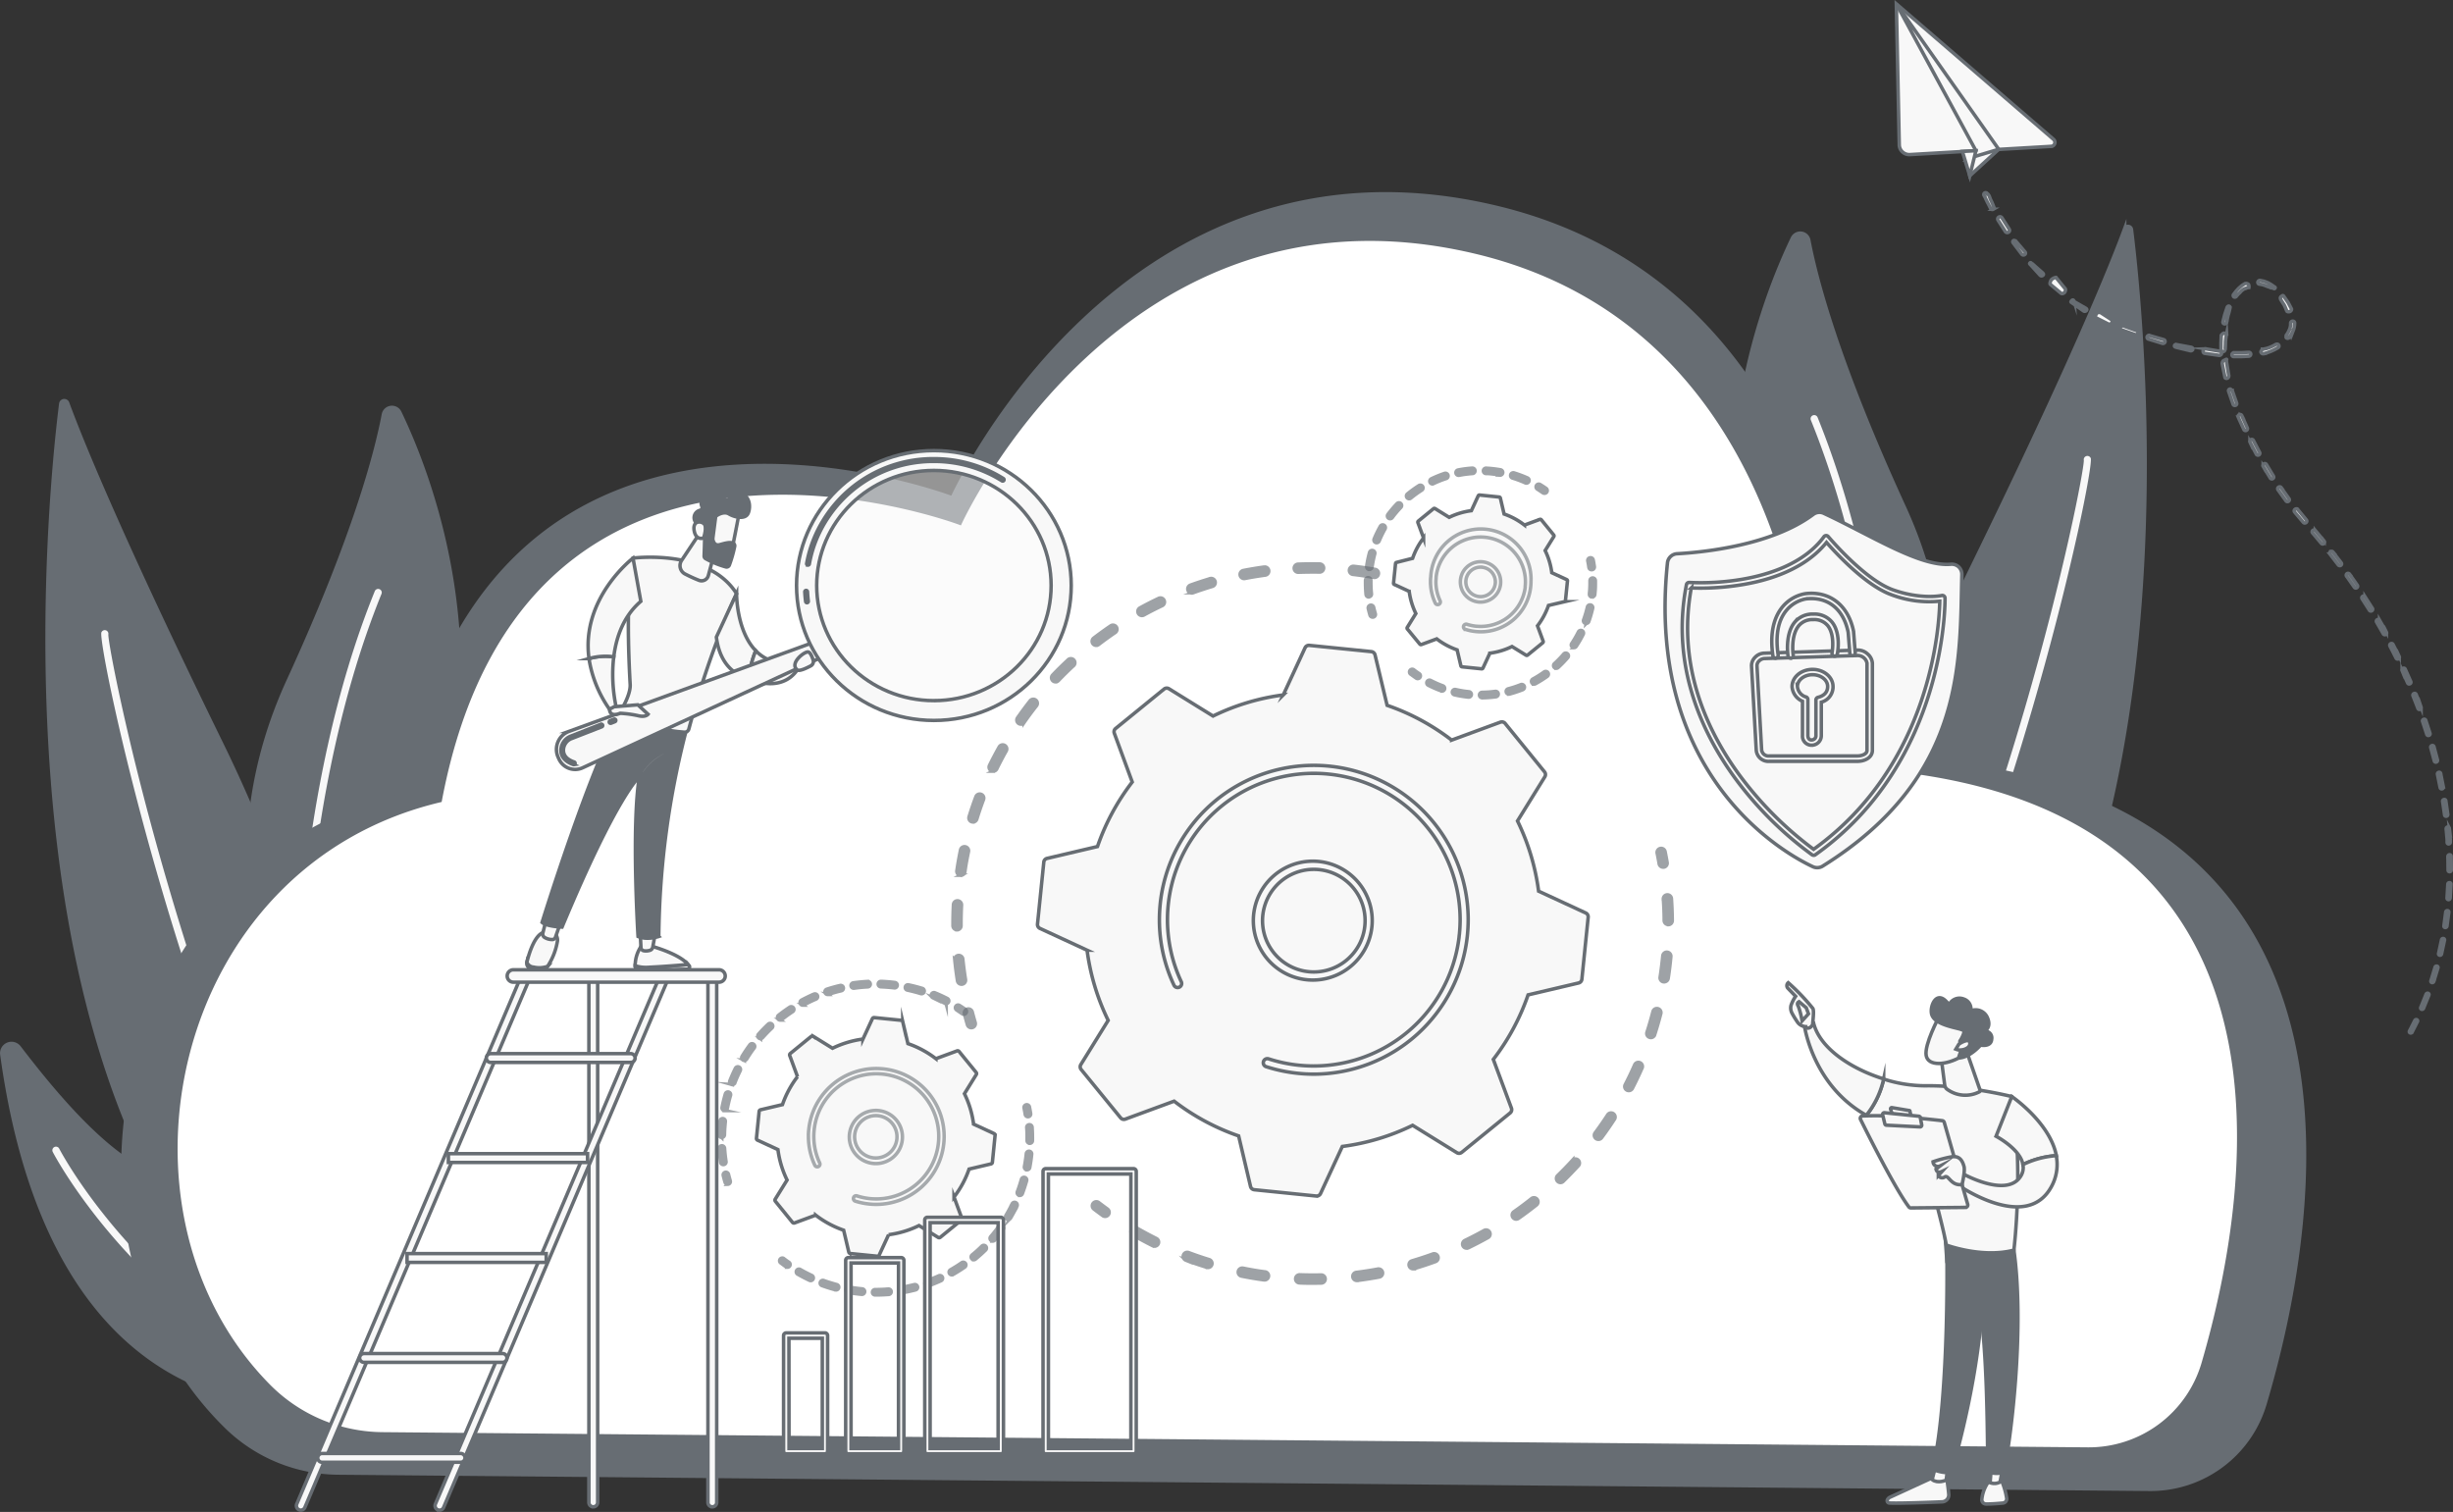 <svg xmlns="http://www.w3.org/2000/svg" width="700.506" height="431.764" viewBox="0 0 700.506 431.764">
  <rect x="0" y="0" width="700.506" height="431.764" fill="#333333" stroke="none"/>
  <g id="_19199692_Convertito_" data-name="19199692 [Convertito]" transform="translate(0.01 -17.349)">
    <path id="Tracciato_10885" data-name="Tracciato 10885" d="M225.17,463.474a3.939,3.939,0,0,1-6.48-.883c-6.833-13.819-22.61-54.762-.376-103.222,18.779-40.92,25.066-64.9,27.17-76.005a2.472,2.472,0,0,1,4.652-.607C261.545,306.5,292.269,387.415,225.17,463.474Z" transform="translate(-135.988 -147.657)" fill="#676d73" stroke="#676d73" stroke-miterlimit="10" stroke-width="1"/>
    <path id="Tracciato_10886" data-name="Tracciato 10886" d="M225.344,478.1a1.535,1.535,0,0,1-1.535-1.535c0-.683-.929-69.165,22.64-127.321a1.535,1.535,0,1,1,2.841,1.152c-23.331,57.58-22.418,125.44-22.41,126.115a1.535,1.535,0,0,1-1.535,1.535Z" transform="translate(-139.924 -163.18)" fill="#f8f8f8" stroke="#676d73" stroke-miterlimit="10" stroke-width="1"/>
    <path id="Tracciato_10887" data-name="Tracciato 10887" d="M135.969,279.73c-3.793,30.464-22.733,218.32,77.18,278.264a4.745,4.745,0,0,0,7.163-3.723c1.62-22.387,2.633-93.54-38.463-177.523-29.65-60.589-40.521-87.9-43.945-97.241a1,1,0,0,0-1.935.223Z" transform="translate(-118.616 -147.07)" fill="#676d73" stroke="#676d73" stroke-miterlimit="10" stroke-width="1"/>
    <path id="Tracciato_10888" data-name="Tracciato 10888" d="M224.828,575.475a1.536,1.536,0,0,1-1.351-.768c-26.6-48.951-44.774-102.561-55.33-138.867-11.247-38.724-17.182-69.249-16.56-71.222a1.535,1.535,0,0,1,2.979.706c0,5.021,21.5,115.774,71.614,207.886a1.53,1.53,0,0,1-1.351,2.265ZM154.519,365.539Z" transform="translate(-123.14 -166.747)" fill="#f8f8f8" stroke="#676d73" stroke-miterlimit="10" stroke-width="1"/>
    <path id="Tracciato_10889" data-name="Tracciato 10889" d="M208.181,620.781c-20.237,2.2-79.276-.238-92.949-99.667a2.772,2.772,0,0,1,4.944-2.073c8.115,10.595,22.61,28.675,35.676,34.94,40.467,19.424,53.48,46.394,57.488,58.854a6.142,6.142,0,0,1-5.159,7.946Z" transform="translate(-114.7 -202.61)" fill="#676d73" stroke="#676d73" stroke-miterlimit="10" stroke-width="1"/>
    <path id="Tracciato_10890" data-name="Tracciato 10890" d="M214.623,627.644a1.536,1.536,0,0,1-.545-.1c-55.277-21.113-80.3-69.1-80.543-69.618a1.535,1.535,0,0,1,2.733-1.4c.246.476,24.775,47.469,78.907,68.144a1.535,1.535,0,0,1-.553,2.971Z" transform="translate(-118.923 -211.384)" fill="#f8f8f8" stroke="#676d73" stroke-miterlimit="10" stroke-width="1"/>
    <path id="Tracciato_10891" data-name="Tracciato 10891" d="M801.095,398.671a3.946,3.946,0,0,0,6.487-.891c6.833-13.819,22.6-54.755.376-103.214-18.779-40.928-25.066-64.9-27.17-76.005a2.472,2.472,0,0,0-4.66-.607C764.719,241.693,733.995,322.611,801.095,398.671Z" transform="translate(-264.264 -132.602)" fill="#676d73" stroke="#676d73" stroke-miterlimit="10" stroke-width="1"/>
    <path id="Tracciato_10892" data-name="Tracciato 10892" d="M811.422,413.329h0a1.535,1.535,0,0,1-1.535-1.535c0-.683.921-68.551-22.41-126.123a1.536,1.536,0,0,1,2.848-1.152c23.569,58.163,22.648,126.676,22.633,127.328A1.535,1.535,0,0,1,811.422,413.329Z" transform="translate(-270.821 -148.167)" fill="#f8f8f8" stroke="#676d73" stroke-miterlimit="10" stroke-width="1"/>
    <path id="Tracciato_10893" data-name="Tracciato 10893" d="M881.669,214.91c3.785,30.464,22.733,218.327-77.18,278.272a4.745,4.745,0,0,1-7.163-3.723c-1.62-22.395-2.633-93.548,38.463-177.523,29.65-60.589,40.513-87.905,43.945-97.249a1,1,0,0,1,1.935.223Z" transform="translate(-273.002 -132.015)" fill="#676d73" stroke="#676d73" stroke-miterlimit="10" stroke-width="1"/>
    <path id="Tracciato_10894" data-name="Tracciato 10894" d="M797.029,510.675a1.535,1.535,0,0,1-1.351-2.3c50.1-92.066,71.6-202.827,71.6-207.848a1.535,1.535,0,0,1,2.979-.706c.614,1.973-5.313,32.5-16.568,71.222-10.533,36.329-28.7,89.894-55.307,138.829A1.535,1.535,0,0,1,797.029,510.675Zm70.316-209.944ZM867.345,300.731ZM867.276,300.478Z" transform="translate(-272.705 -151.696)" fill="#f8f8f8" stroke="#676d73" stroke-miterlimit="10" stroke-width="1"/>
    <path id="Tracciato_10895" data-name="Tracciato 10895" d="M806.553,555.983c20.237,2.188,79.276-.246,92.942-99.675a2.772,2.772,0,0,0-4.937-2.073c-8.115,10.6-22.61,28.675-35.677,34.947-40.475,19.424-53.488,46.394-57.488,58.847a6.142,6.142,0,0,0,5.159,7.954Z" transform="translate(-274.014 -187.56)" fill="#f8f8f8" stroke="#676d73" stroke-miterlimit="10" stroke-width="1"/>
    <path id="Tracciato_10896" data-name="Tracciato 10896" d="M804.835,562.831a1.535,1.535,0,0,1-.545-2.971c54.179-20.729,78.662-67.668,78.9-68.144a1.538,1.538,0,0,1,2.741,1.4c-.253.484-25.281,48.528-80.558,69.61a1.534,1.534,0,0,1-.537.108Z" transform="translate(-274.523 -196.32)" fill="#f8f8f8" stroke="#676d73" stroke-miterlimit="10" stroke-width="1"/>
    <path id="Tracciato_10897" data-name="Tracciato 10897" d="M659.039,362.8a3.977,3.977,0,0,1-3.885-3.9c-.4-21.873-7.224-130.476-102.876-153.17-106.469-25.243-155.2,83.007-155.2,83.007s-131.743-50.524-157.016,84.834C157.457,393.39,136,501.271,189.725,553.984A46.2,46.2,0,0,0,221.67,567.2l517.336,4.66a34.057,34.057,0,0,0,32.936-24.36C788.125,492.949,809.307,366.32,659.039,362.8Z" transform="translate(-125.164 -129.202)" fill="#676d73" stroke="#676d73" stroke-miterlimit="10" stroke-width="1"/>
    <path id="Tracciato_10898" data-name="Tracciato 10898" d="M651.791,369.038a3.985,3.985,0,0,1-3.885-3.9c-.422-20.982-7.178-121.685-97.256-142.8-100.688-23.6-146.767,77.541-146.767,77.541s-124.572-47.2-148.464,79.2c-77.364,18.341-98.009,117.34-49.043,167.058a46.179,46.179,0,0,0,32.513,13.819l487,4.338A34.064,34.064,0,0,0,758.9,539.843C774.06,488.006,792.086,372.393,651.791,369.038Z" transform="translate(-129.739 -133.118)" fill="#fff" stroke="#676d73" stroke-miterlimit="10" stroke-width="1"/>
    <g id="Raggruppa_16886" data-name="Raggruppa 16886" transform="translate(272.132 178.389)" opacity="0.64">
      <path id="Tracciato_10899" data-name="Tracciato 10899" d="M475.228,510.459a1.159,1.159,0,0,1-1.105-.829q-.438-1.489-.829-2.994a1.152,1.152,0,1,1,2.226-.576c.253.975.53,1.95.814,2.925a1.152,1.152,0,0,1-1.105,1.474Z" transform="translate(-469.992 -378.021)" fill="#676d73" stroke="#676d73" stroke-miterlimit="10" stroke-width="1"/>
      <path id="Tracciato_10900" data-name="Tracciato 10900" d="M471.436,459.588a1.159,1.159,0,0,1-1.136-.975c-.315-1.965-.576-3.977-.768-5.965a1.144,1.144,0,0,1,1.029-1.259,1.159,1.159,0,0,1,1.259,1.029c.2,1.942.453,3.908.768,5.835a1.152,1.152,0,0,1-.952,1.321Zm-1.274-15.554a1.152,1.152,0,0,1-1.152-1.152v-.537c0-1.812.046-3.654.138-5.474a1.144,1.144,0,0,1,1.213-1.09,1.159,1.159,0,0,1,1.09,1.213c-.092,1.773-.138,3.578-.138,5.374v.522a1.159,1.159,0,0,1-1.152,1.159Zm1.1-15.562h-.169a1.144,1.144,0,0,1-.967-1.305c.292-1.981.645-3.977,1.052-5.927a1.144,1.144,0,0,1,1.359-.891,1.159,1.159,0,0,1,.9,1.359c-.4,1.912-.768,3.839-1.029,5.789A1.159,1.159,0,0,1,471.259,428.472Zm3.455-15.216a1.067,1.067,0,0,1-.338-.054,1.144,1.144,0,0,1-.768-1.436c.591-1.9,1.244-3.839,1.95-5.7a1.153,1.153,0,1,1,2.157.814c-.691,1.835-1.328,3.7-1.9,5.558a1.159,1.159,0,0,1-1.1.814Zm5.758-14.5a1.189,1.189,0,0,1-.507-.115,1.159,1.159,0,0,1-.53-1.535c.883-1.8,1.827-3.585,2.81-5.328a1.152,1.152,0,0,1,2,1.136c-.96,1.7-1.881,3.455-2.741,5.205a1.159,1.159,0,0,1-1.036.637ZM488.4,385.31a1.152,1.152,0,0,1-.944-1.812c1.144-1.635,2.349-3.263,3.585-4.837a1.153,1.153,0,1,1,1.812,1.428c-1.213,1.535-2.4,3.132-3.509,4.729a1.167,1.167,0,0,1-.944.491Zm9.888-12.076a1.129,1.129,0,0,1-.768-.315,1.152,1.152,0,0,1-.038-1.628c1.374-1.443,2.818-2.864,4.284-4.223a1.152,1.152,0,1,1,1.535,1.681c-1.428,1.336-2.841,2.725-4.184,4.13a1.152,1.152,0,0,1-.829.353Zm11.623-10.418a1.152,1.152,0,0,1-.706-2.065c1.589-1.213,3.232-2.4,4.875-3.516a1.152,1.152,0,0,1,1.3,1.9c-1.612,1.09-3.217,2.249-4.768,3.439a1.144,1.144,0,0,1-.7.238Zm13.051-8.522a1.152,1.152,0,0,1-.56-2.157c1.75-.96,3.555-1.881,5.374-2.741a1.154,1.154,0,0,1,.983,2.088c-1.758.829-3.524,1.727-5.228,2.672a1.205,1.205,0,0,1-.553.138Zm95.744-.96a1.206,1.206,0,0,1-.537-.131c-1.727-.906-3.509-1.766-5.29-2.572a1.152,1.152,0,1,1,.944-2.1c1.82.814,3.647,1.7,5.374,2.626a1.152,1.152,0,0,1-.53,2.173Zm-81.487-5.466a1.136,1.136,0,0,1-1.083-.768,1.152,1.152,0,0,1,.691-1.474c1.873-.676,3.793-1.305,5.7-1.873a1.152,1.152,0,0,1,.653,2.2c-1.866.56-3.747,1.175-5.574,1.835a1.006,1.006,0,0,1-.422.077Zm67.13-.668a1.028,1.028,0,0,1-.368-.061c-1.843-.622-3.739-1.2-5.62-1.72a1.152,1.152,0,1,1,.606-2.219c1.927.53,3.839,1.121,5.75,1.758a1.152,1.152,0,0,1-.368,2.242Zm-52.137-3.462a1.157,1.157,0,0,1-.223-2.3c1.965-.384,3.961-.714,5.942-.983a1.161,1.161,0,0,1,.3,2.3c-1.927.261-3.885.576-5.8.952Zm36.982-.353H589c-1.919-.33-3.839-.614-5.819-.837a1.159,1.159,0,0,1,.261-2.3c1.988.23,3.992.514,5.958.86a1.156,1.156,0,1,1-.2,2.3Zm-21.5-1.443a1.152,1.152,0,1,1-.038-2.3c1.981-.077,4-.092,6.011-.054a1.152,1.152,0,1,1-.046,2.3c-1.965-.038-3.938,0-5.881.054Z" transform="translate(-469.01 -339.564)" fill="#676d73" stroke="#676d73" stroke-miterlimit="10" stroke-width="1"/>
      <path id="Tracciato_10901" data-name="Tracciato 10901" d="M677.081,364.911a1.159,1.159,0,0,1-.66-.207c-.829-.583-1.666-1.144-2.51-1.7a1.152,1.152,0,1,1,1.251-1.927c.868.56,1.727,1.144,2.58,1.727a1.159,1.159,0,0,1-.66,2.1Z" transform="translate(-516.464 -344.508)" fill="#676d73" stroke="#676d73" stroke-miterlimit="10" stroke-width="1"/>
    </g>
    <g id="Raggruppa_16887" data-name="Raggruppa 16887" transform="translate(311.923 259.657)" opacity="0.64">
      <path id="Tracciato_10902" data-name="Tracciato 10902" d="M732.65,450.74a1.152,1.152,0,0,1-1.136-.952c-.169-1-.353-2-.56-2.987a1.152,1.152,0,1,1,2.257-.461c.207,1.013.4,2.034.576,3.071a1.151,1.151,0,0,1-.944,1.328.815.815,0,0,1-.192,0Z" transform="translate(-569.637 -445.419)" fill="#676d73" stroke="#676d73" stroke-miterlimit="10" stroke-width="1"/>
      <path id="Tracciato_10903" data-name="Tracciato 10903" d="M587.2,573.535c-1.29,0-2.6,0-3.9-.077a1.152,1.152,0,0,1,.085-2.3c2.065.077,4.146.092,6.188.046a1.152,1.152,0,0,1,.054,2.3C588.8,573.52,588.027,573.535,587.2,573.535Zm12.529-.768a1.154,1.154,0,0,1-.138-2.3c2.034-.253,4.092-.576,6.142-.952a1.153,1.153,0,0,1,.43,2.265c-2.065.384-4.169.714-6.249.975Zm-26.51-.184h-.154c-2.088-.284-4.184-.637-6.242-1.052a1.152,1.152,0,1,1,.453-2.257c2,.4,4.061.768,6.1,1.029a1.154,1.154,0,1,1-.154,2.3Zm42.563-3.155a1.152,1.152,0,0,1-.322-2.257c1.965-.583,3.938-1.228,5.865-1.927a1.152,1.152,0,1,1,.768,2.165c-1.965.714-3.985,1.382-6,1.973a1.219,1.219,0,0,1-.315.038Zm-58.586-.368a1.006,1.006,0,0,1-.338-.054c-2.011-.614-4.023-1.305-5.988-2.042a1.153,1.153,0,0,1,.814-2.157c1.919.722,3.885,1.4,5.85,2a1.152,1.152,0,0,1-.338,2.257Zm73.887-5.528a1.146,1.146,0,0,1-.5-2.18c1.843-.891,3.693-1.85,5.482-2.848a1.151,1.151,0,1,1,1.121,2.012c-1.827,1.021-3.716,2-5.6,2.917a1.143,1.143,0,0,1-.5.092Zm-89.118-.56a1.219,1.219,0,0,1-.514-.115c-1.873-.937-3.754-1.942-5.574-2.994a1.152,1.152,0,1,1,1.152-1.988c1.781,1.021,3.608,2,5.451,2.917a1.152,1.152,0,0,1-.514,2.18Zm103.275-7.723a1.152,1.152,0,0,1-.944-.5,1.136,1.136,0,0,1,.284-1.6c1.681-1.175,3.347-2.418,4.952-3.7a1.153,1.153,0,1,1,1.436,1.8c-1.643,1.305-3.347,2.58-5.067,3.777a1.114,1.114,0,0,1-.668.215ZM657.891,544.8a1.144,1.144,0,0,1-.829-.353,1.159,1.159,0,0,1,0-1.628c1.474-1.428,2.925-2.925,4.307-4.438a1.152,1.152,0,0,1,1.7,1.535c-1.42,1.536-2.894,3.071-4.407,4.545A1.113,1.113,0,0,1,657.891,544.8Zm10.81-12.337a1.129,1.129,0,0,1-.683-.23,1.144,1.144,0,0,1-.238-1.612c1.221-1.651,2.411-3.355,3.532-5.075a1.152,1.152,0,1,1,1.927,1.251c-1.144,1.758-2.357,3.508-3.616,5.2a1.128,1.128,0,0,1-.937.468Zm8.683-13.927a1.144,1.144,0,0,1-1.021-1.674c.944-1.827,1.843-3.708,2.672-5.589a1.152,1.152,0,1,1,2.1.929c-.844,1.919-1.766,3.839-2.725,5.712a1.151,1.151,0,0,1-1.044.622ZM683.7,503.4a1.183,1.183,0,0,1-.353-.061,1.144,1.144,0,0,1-.768-1.451c.63-1.942,1.213-3.946,1.72-5.935a1.154,1.154,0,0,1,2.234.576c-.522,2.035-1.121,4.077-1.766,6.073a1.152,1.152,0,0,1-1.082.8Zm3.77-15.923H687.3a1.152,1.152,0,0,1-.967-1.313c.315-2.027.56-4.092.768-6.142a1.156,1.156,0,0,1,2.3.207c-.192,2.088-.445,4.207-.768,6.272A1.152,1.152,0,0,1,687.472,487.473Zm1.175-16.36a1.159,1.159,0,0,1-1.152-1.144c0-2.058-.092-4.138-.238-6.142a1.154,1.154,0,0,1,2.3-.161c.146,2.1.23,4.223.246,6.326a1.152,1.152,0,0,1-1.144,1.159Z" transform="translate(-524.182 -449.408)" fill="#676d73" stroke="#676d73" stroke-miterlimit="10" stroke-width="1"/>
      <path id="Tracciato_10904" data-name="Tracciato 10904" d="M524.5,581a1.159,1.159,0,0,1-.676-.215c-.837-.607-1.674-1.221-2.487-1.85a1.152,1.152,0,1,1,1.4-1.827c.806.614,1.612,1.213,2.434,1.812A1.152,1.152,0,0,1,524.5,581Z" transform="translate(-520.84 -475.943)" fill="#676d73" stroke="#676d73" stroke-miterlimit="10" stroke-width="1"/>
    </g>
    <path id="Tracciato_10905" data-name="Tracciato 10905" d="M524.179,504.772a1.205,1.205,0,0,0,1.359.376l13.927-5.121a64.8,64.8,0,0,0,18.426,9.927l3.393,14.426a1.228,1.228,0,0,0,1.067.937l17.7,1.8a1.229,1.229,0,0,0,1.228-.706l6.219-13.451a64.75,64.75,0,0,0,20.084-6.034l12.614,7.808a1.2,1.2,0,0,0,1.4-.092l13.819-11.247a1.221,1.221,0,0,0,.376-1.367L630.617,488.1a64.606,64.606,0,0,0,9.927-18.426l14.433-3.4a1.213,1.213,0,0,0,.929-1.059l1.8-17.712a1.205,1.205,0,0,0-.706-1.228l-13.451-6.219a64.751,64.751,0,0,0-6.027-20.053l7.808-12.614a1.213,1.213,0,0,0-.092-1.413L634,392.161a1.213,1.213,0,0,0-1.367-.369l-13.919,5.121a64.6,64.6,0,0,0-18.425-9.927l-3.447-14.4a1.221,1.221,0,0,0-1.06-.937l-17.7-1.789a1.221,1.221,0,0,0-1.228.7l-6.219,13.458a64.742,64.742,0,0,0-20.053,6.027l-12.583-7.792a1.228,1.228,0,0,0-1.413.092L522.759,393.6a1.205,1.205,0,0,0-.376,1.359l5.121,13.927a64.605,64.605,0,0,0-9.927,18.426l-14.4,3.386a1.205,1.205,0,0,0-.929,1.067l-1.8,17.7a1.228,1.228,0,0,0,.7,1.228l13.458,6.219a64.636,64.636,0,0,0,6.027,20.046l-7.808,12.614a1.228,1.228,0,0,0,.092,1.413Z" transform="translate(-204.179 -168.21)" fill="#f8f8f8" stroke="#676d73" stroke-miterlimit="10" stroke-width="1"/>
    <path id="Tracciato_10906" data-name="Tracciato 10906" d="M597.7,484.089a16.975,16.975,0,1,1,2.5-.184h0a17.235,17.235,0,0,1-2.5.184Zm.046-31.608a14.648,14.648,0,1,0,2.127,29.174h0a14.648,14.648,0,0,0-2.127-29.174Z" transform="translate(-222.827 -186.858)" fill="#f8f8f8" stroke="#676d73" stroke-miterlimit="10" stroke-width="1"/>
    <path id="Tracciato_10907" data-name="Tracciato 10907" d="M589.922,502.682a44.034,44.034,0,0,1-4.476-.23h0a44.281,44.281,0,0,1-9.213-1.919,1.159,1.159,0,0,1-.768-1.1,1.128,1.128,0,0,1,.054-.353,1.159,1.159,0,0,1,1.451-.768,41.813,41.813,0,0,0,8.706,1.827h0a41.811,41.811,0,0,0,45.7-36.621,7.32,7.32,0,0,1,.084-.768,42.655,42.655,0,0,0,.215-4.3,41.788,41.788,0,1,0-79.629,17.85,1.2,1.2,0,0,1,.108.484,1.152,1.152,0,0,1-2.2.491,43.9,43.9,0,0,1-4.161-18.633c0-1.489.077-2.987.223-4.476a44.091,44.091,0,0,1,87.959,4.361,45.1,45.1,0,0,1-.23,4.53,44.152,44.152,0,0,1-43.83,39.623Z" transform="translate(-214.714 -178.581)" fill="#f8f8f8" stroke="#676d73" stroke-miterlimit="10" stroke-width="1"/>
    <g id="Raggruppa_16888" data-name="Raggruppa 16888" transform="translate(205.332 297.622)" opacity="0.64">
      <path id="Tracciato_10908" data-name="Tracciato 10908" d="M384.845,569.277a.768.768,0,0,1-.768-.553c-.184-.622-.353-1.251-.507-1.881a.768.768,0,1,1,1.489-.368c.154.606.315,1.213.491,1.82a.768.768,0,0,1-.522.952.658.658,0,0,1-.184.031Z" transform="translate(-382.358 -511.359)" fill="#676d73" stroke="#676d73" stroke-miterlimit="10" stroke-width="1"/>
      <path id="Tracciato_10909" data-name="Tracciato 10909" d="M383.228,547.175a.768.768,0,0,1-.768-.653c-.2-1.29-.338-2.6-.422-3.915a.769.769,0,0,1,1.535-.092c.084,1.259.223,2.533.415,3.777a.768.768,0,0,1-.645.875Zm-.461-7.754h0a.768.768,0,0,1-.768-.768c0-.7.046-1.4.1-2.1s.092-1.221.161-1.827a.772.772,0,1,1,1.535.169c-.069.583-.115,1.175-.161,1.766s-.077,1.359-.092,2.027A.768.768,0,0,1,382.768,539.421Zm.845-7.677h-.154a.768.768,0,0,1-.6-.906q.38-1.923.937-3.839a.769.769,0,1,1,1.474.438c-.353,1.205-.66,2.449-.906,3.693a.768.768,0,0,1-.791.606Zm2.173-7.416a.706.706,0,0,1-.276-.054.768.768,0,0,1-.438-1c.476-1.213,1.013-2.426,1.6-3.6a.767.767,0,0,1,1.374.683c-.56,1.136-1.082,2.3-1.535,3.478a.768.768,0,0,1-.76.484Zm3.447-6.91a.769.769,0,0,1-.653-1.167c.683-1.121,1.428-2.219,2.2-3.263a.769.769,0,1,1,1.236.914c-.768,1.013-1.466,2.073-2.127,3.148a.768.768,0,0,1-.7.345Zm4.606-6.211a.768.768,0,0,1-.576-1.274c.868-.983,1.789-1.935,2.741-2.825a.768.768,0,1,1,1.052,1.113c-.914.868-1.8,1.789-2.649,2.733a.768.768,0,0,1-.6.23Zm5.62-5.305a.768.768,0,0,1-.476-1.374c1.021-.806,2.1-1.582,3.186-2.3a.768.768,0,1,1,.845,1.282c-1.052.691-2.088,1.443-3.071,2.226a.768.768,0,0,1-.514.146Zm6.457-4.253a.768.768,0,0,1-.369-1.443c1.159-.622,2.349-1.2,3.547-1.712a.769.769,0,0,1,.607,1.413c-1.159.491-2.3,1.052-3.424,1.651a.768.768,0,0,1-.392.069Zm40.943-.4a.768.768,0,0,1-.368-.138c-1.129-.576-2.3-1.113-3.455-1.589a.768.768,0,0,1,.576-1.42c1.213.491,2.411,1.044,3.578,1.643a.768.768,0,0,1-.345,1.451Zm-33.842-2.656a.768.768,0,0,1-.238-1.5c1.244-.407,2.518-.768,3.793-1.059a.768.768,0,1,1,.345,1.5c-1.228.284-2.457.63-3.662,1.021a.645.645,0,0,1-.269.015Zm26.671-.253a.768.768,0,0,1-.223-.038c-1.205-.369-2.449-.683-3.685-.952a.766.766,0,1,1,.322-1.5q1.923.4,3.839.983a.776.776,0,0,1-.23,1.535ZM420.54,496.8a.77.77,0,1,1-.107-1.535c1.3-.177,2.618-.307,3.923-.376a.769.769,0,1,1,.077,1.535c-1.259.061-2.534.184-3.777.361Zm11.585-.1h-.092c-.768-.092-1.535-.161-2.3-.215-.507-.038-1.006-.061-1.535-.084a.768.768,0,1,1,.054-1.535c.514,0,1.036.038,1.535.077.768.054,1.582.131,2.365.23a.769.769,0,1,1-.092,1.535Z" transform="translate(-382 -494.869)" fill="#676d73" stroke="#676d73" stroke-miterlimit="10" stroke-width="1"/>
      <path id="Tracciato_10910" data-name="Tracciato 10910" d="M472.28,506.275a.768.768,0,0,1-.438-.138c-.514-.361-1.036-.706-1.535-1.044a.768.768,0,1,1,.814-1.3c.553.345,1.1.706,1.628,1.083a.768.768,0,0,1-.438,1.4Z" transform="translate(-402.416 -496.908)" fill="#676d73" stroke="#676d73" stroke-miterlimit="10" stroke-width="1"/>
    </g>
    <g id="Raggruppa_16889" data-name="Raggruppa 16889" transform="translate(222.624 332.815)" opacity="0.64">
      <path id="Tracciato_10911" data-name="Tracciato 10911" d="M496.551,544.149a.768.768,0,0,1-.768-.653c-.1-.622-.207-1.236-.338-1.85a.783.783,0,0,1,1.535-.307c.123.637.238,1.275.345,1.919a.768.768,0,0,1-.645.883Z" transform="translate(-425.638 -540.71)" fill="#676d73" stroke="#676d73" stroke-miterlimit="10" stroke-width="1"/>
      <path id="Tracciato_10912" data-name="Tracciato 10912" d="M433.459,596.771h-.184a.768.768,0,1,1,0-1.535h.177c1.182,0,2.38-.054,3.562-.146a.771.771,0,0,1,.131,1.536C435.924,596.717,434.68,596.771,433.459,596.771Zm-3.977-.177h-.069c-1.29-.115-2.58-.292-3.839-.514a.779.779,0,0,1,.269-1.535c1.221.215,2.464.384,3.708.491a.781.781,0,0,1-.069,1.558Zm11.385-.453a.77.77,0,1,1-.131-1.535c1.228-.215,2.457-.484,3.654-.768a.77.77,0,1,1,.392,1.489c-1.244.322-2.518.6-3.785.821Zm-18.886-.867a.561.561,0,0,1-.192,0c-1.251-.33-2.5-.722-3.7-1.159a.768.768,0,1,1,.522-1.443c1.167.422,2.372.768,3.57,1.121a.774.774,0,0,1-.2,1.536Zm26.241-1.067a.768.768,0,0,1-.261-1.489c1.167-.415,2.3-.891,3.462-1.413a.769.769,0,0,1,.645,1.4c-1.175.537-2.38,1.029-3.585,1.466a.769.769,0,0,1-.261.039Zm-33.389-1.535a.767.767,0,0,1-.322-.069c-1.167-.545-2.3-1.144-3.439-1.789a.768.768,0,0,1,.768-1.328c1.082.622,2.2,1.2,3.324,1.727a.768.768,0,0,1-.322,1.459Zm40.3-1.651a.767.767,0,0,1-.376-1.436c1.075-.614,2.142-1.282,3.163-1.988a.768.768,0,1,1,.875,1.259c-1.059.729-2.165,1.428-3.286,2.065a.806.806,0,0,1-.376.1ZM461.4,586.7a.773.773,0,0,1-.461-1.367,37.157,37.157,0,0,0,2.779-2.5.771.771,0,1,1,1.082,1.1c-.921.9-1.889,1.773-2.879,2.587a.768.768,0,0,1-.522.2Zm5.428-5.328a.768.768,0,0,1-.583-1.267c.814-.944,1.589-1.935,2.3-2.94a.768.768,0,0,1,1.251.891c-.768,1.044-1.535,2.073-2.4,3.071a.768.768,0,0,1-.576.261Zm4.438-6.18a.814.814,0,0,1-.392-.108.768.768,0,0,1-.269-1.052c.637-1.075,1.236-2.18,1.773-3.3a.768.768,0,0,1,1.382.668c-.56,1.159-1.175,2.3-1.835,3.416a.768.768,0,0,1-.66.392Zm3.3-6.856a.646.646,0,0,1-.269-.054.768.768,0,0,1-.445-.983c.438-1.159.829-2.357,1.167-3.555a.769.769,0,1,1,1.482.415c-.353,1.244-.768,2.48-1.213,3.677a.768.768,0,0,1-.722.514Zm2.065-7.324h-.146a.768.768,0,0,1-.607-.9c.23-1.221.407-2.464.537-3.708a.772.772,0,0,1,1.535.161c-.131,1.282-.322,2.572-.56,3.839a.768.768,0,0,1-.76.622Zm.768-7.562h0a.768.768,0,0,1-.768-.768v-.729c0-1.006,0-2.019-.1-3.01a.77.77,0,0,1,1.535-.107c.069,1.029.1,2.073.1,3.117v.768a.768.768,0,0,1-.76.745Z" transform="translate(-405.962 -542.431)" fill="#676d73" stroke="#676d73" stroke-miterlimit="10" stroke-width="1"/>
      <path id="Tracciato_10913" data-name="Tracciato 10913" d="M406.763,600.382a.768.768,0,0,1-.438-.138c-.537-.376-1.059-.768-1.574-1.152a.768.768,0,0,1,.906-1.221c.5.384,1.006.768,1.535,1.113a.765.765,0,0,1-.43,1.4Z" transform="translate(-404.523 -553.965)" fill="#676d73" stroke="#676d73" stroke-miterlimit="10" stroke-width="1"/>
    </g>
    <path id="Tracciato_10914" data-name="Tracciato 10914" d="M406.2,566.8a.537.537,0,0,0,.591.161l6.034-2.219a28,28,0,0,0,7.984,4.3l1.474,6.257a.522.522,0,0,0,.461.4l7.677.768a.53.53,0,0,0,.53-.307l2.7-5.835a27.711,27.711,0,0,0,8.683-2.61L447.8,571.1a.545.545,0,0,0,.614-.038l5.973-4.875a.53.53,0,0,0,.161-.591l-2.219-6.034a27.974,27.974,0,0,0,4.3-7.977l6.249-1.474a.514.514,0,0,0,.407-.461l.768-7.677a.53.53,0,0,0-.3-.53l-5.835-2.695a28.1,28.1,0,0,0-2.61-8.691l3.378-5.466a.522.522,0,0,0-.038-.614L453.773,518a.522.522,0,0,0-.591-.161l-6.034,2.219a27.831,27.831,0,0,0-7.984-4.3l-1.474-6.257a.53.53,0,0,0-.461-.407l-7.677-.768a.53.53,0,0,0-.537.307l-2.695,5.827a28.028,28.028,0,0,0-8.691,2.618l-5.466-3.386a.507.507,0,0,0-.607,0l-5.973,4.875a.53.53,0,0,0-.169.591l2.219,6.034a28.2,28.2,0,0,0-4.3,7.984l-6.249,1.474a.53.53,0,0,0-.407.461l-.768,7.677a.53.53,0,0,0,.3.537l5.835,2.695a28.015,28.015,0,0,0,2.61,8.691l-3.386,5.466a.522.522,0,0,0,.046.606Z" transform="translate(-179.898 -200.373)" fill="#f8f8f8" stroke="#676d73" stroke-miterlimit="10" stroke-width="1"/>
    <path id="Tracciato_10915" data-name="Tracciato 10915" d="M437.986,558.022a7.588,7.588,0,1,1,1.121-.077,7.933,7.933,0,0,1-1.121.077Zm0-13.7a5.871,5.871,0,0,0-.891.069,6.05,6.05,0,1,0,.891-.069Z" transform="translate(-187.911 -208.379)" fill="#f8f8f8" stroke="#676d73" stroke-miterlimit="10" stroke-width="1" opacity="0.56"/>
    <path id="Tracciato_10916" data-name="Tracciato 10916" d="M434.612,566.075a18.822,18.822,0,0,1-1.965-.1,19.365,19.365,0,0,1-3.839-.768l-.177-.054a.768.768,0,0,1-.53-.768.645.645,0,0,1,.038-.238.768.768,0,0,1,.967-.491,17.857,17.857,0,0,0,23.262-15.17q.092-.921.092-1.82a17.834,17.834,0,0,0-35.584-1.781,16,16,0,0,0-.092,1.812,17.726,17.726,0,0,0,1.681,7.554.853.853,0,0,1,.069.33.768.768,0,0,1-1.459.33,19.37,19.37,0,0,1-1.827-8.215,14.038,14.038,0,0,1,.092-1.965A19.378,19.378,0,0,1,454,546.666a18.979,18.979,0,0,1-.1,1.973A19.408,19.408,0,0,1,434.612,566.075Z" transform="translate(-184.391 -204.784)" fill="#f8f8f8" stroke="#676d73" stroke-miterlimit="10" stroke-width="1" opacity="0.56"/>
    <g id="Raggruppa_16890" data-name="Raggruppa 16890" transform="translate(389.94 151.038)" opacity="0.64">
      <path id="Tracciato_10917" data-name="Tracciato 10917" d="M624.751,358.318a.768.768,0,0,1-.768-.553c-.184-.63-.353-1.267-.5-1.9a.786.786,0,0,1,1.536-.338c.138.6.3,1.213.476,1.812a.768.768,0,0,1-.522.952A.692.692,0,0,1,624.751,358.318Z" transform="translate(-622.694 -315.776)" fill="#676d73" stroke="#676d73" stroke-miterlimit="10" stroke-width="1"/>
      <path id="Tracciato_10918" data-name="Tracciato 10918" d="M623.389,340.729a.768.768,0,0,1-.768-.691c-.108-1.1-.161-2.219-.161-3.324v-.722a.768.768,0,0,1,.768-.768h0a.768.768,0,0,1,.768.768v.683a30.931,30.931,0,0,0,.161,3.163.768.768,0,0,1-.691.844Zm.169-7.885h-.108a.768.768,0,0,1-.653-.868,32.655,32.655,0,0,1,.821-3.962.768.768,0,1,1,1.482.407,30.976,30.976,0,0,0-.768,3.77A.768.768,0,0,1,623.558,332.845Zm2.081-7.608a.646.646,0,0,1-.292-.061.768.768,0,0,1-.422-1,32.486,32.486,0,0,1,1.773-3.639.77.77,0,0,1,1.336.768,32.871,32.871,0,0,0-1.689,3.47A.768.768,0,0,1,625.638,325.236Zm3.839-6.864a.771.771,0,0,1-.614-1.228,33.23,33.23,0,0,1,2.6-3.071.768.768,0,0,1,1.09,1.083,31.279,31.279,0,0,0-2.48,2.948.768.768,0,0,1-.56.269Zm5.443-5.712a.768.768,0,0,1-.491-1.359,34.185,34.185,0,0,1,3.278-2.372.768.768,0,1,1,.821,1.3,32.367,32.367,0,0,0-3.125,2.265.768.768,0,0,1-.445.169Zm6.656-4.215a.768.768,0,0,1-.323-1.459,31.6,31.6,0,0,1,3.754-1.535.768.768,0,1,1,.476,1.459,30.464,30.464,0,0,0-3.578,1.428.821.821,0,0,1-.292.108Zm26.817-.238a.767.767,0,0,1-.315-.069,30.5,30.5,0,0,0-3.608-1.359.768.768,0,1,1,.453-1.466,33.521,33.521,0,0,1,3.785,1.42.768.768,0,0,1-.315,1.474Zm-19.331-2.219a.767.767,0,0,1-.161-1.52,32.1,32.1,0,0,1,4.015-.53.769.769,0,1,1,.1,1.535,31.832,31.832,0,0,0-3.839.507Zm11.792-.1h-.13a31.806,31.806,0,0,0-3.317-.407h-.514a.768.768,0,1,1,.038-1.535l.537.038a32.594,32.594,0,0,1,3.478.422.77.77,0,1,1-.13,1.535Z" transform="translate(-622.46 -303.938)" fill="#676d73" stroke="#676d73" stroke-miterlimit="10" stroke-width="1"/>
      <path id="Tracciato_10919" data-name="Tracciato 10919" d="M688.284,312.494a.767.767,0,0,1-.438-.138c-.507-.345-1.029-.691-1.535-1.021a.768.768,0,1,1,.806-1.305c.553.338,1.113.7,1.643,1.067a.768.768,0,0,1-.445,1.4Z" transform="translate(-637.199 -305.322)" fill="#676d73" stroke="#676d73" stroke-miterlimit="10" stroke-width="1"/>
    </g>
    <g id="Raggruppa_16891" data-name="Raggruppa 16891" transform="translate(402.513 176.605)" opacity="0.64">
      <path id="Tracciato_10920" data-name="Tracciato 10920" d="M706.228,340.679a.768.768,0,0,1-.768-.66c-.084-.622-.192-1.244-.315-1.843a.783.783,0,0,1,1.535-.307c.13.63.238,1.282.33,1.935a.768.768,0,0,1-.653.868Z" transform="translate(-654.234 -337.24)" fill="#676d73" stroke="#676d73" stroke-miterlimit="10" stroke-width="1"/>
      <path id="Tracciato_10921" data-name="Tracciato 10921" d="M661.032,379a.768.768,0,0,1,0-1.535,31.146,31.146,0,0,0,3.785-.276.775.775,0,0,1,.207,1.535,32.753,32.753,0,0,1-3.969.292Zm-3.885-.177h-.084a32.439,32.439,0,0,1-3.923-.66.768.768,0,0,1,.345-1.5,30.766,30.766,0,0,0,3.747.63.769.769,0,1,1-.084,1.535Zm11.562-.852a.77.77,0,0,1-.223-1.512,29.476,29.476,0,0,0,3.6-1.182.768.768,0,1,1,.568,1.428,34.494,34.494,0,0,1-3.777,1.244A.883.883,0,0,1,668.709,377.975Zm-19.117-.891a.823.823,0,0,1-.269-.046,32.545,32.545,0,0,1-3.647-1.589.768.768,0,1,1,.7-1.367,30.327,30.327,0,0,0,3.478,1.536.768.768,0,0,1-.261,1.489Zm26.326-1.973a.768.768,0,0,1-.368-1.443,30.853,30.853,0,0,0,3.209-2.019.77.77,0,0,1,.9,1.251,32.574,32.574,0,0,1-3.37,2.111.722.722,0,0,1-.368.092Zm6.311-4.514a.768.768,0,0,1-.522-1.336,31.614,31.614,0,0,0,2.641-2.725.77.77,0,1,1,1.167,1.006,33.544,33.544,0,0,1-2.771,2.856.767.767,0,0,1-.514.192Zm5.044-5.889a.722.722,0,0,1-.422-.13.768.768,0,0,1-.215-1.059,31.092,31.092,0,0,0,1.9-3.278.768.768,0,1,1,1.374.683,31.488,31.488,0,0,1-2,3.447.768.768,0,0,1-.629.33Zm3.485-6.91a.768.768,0,0,1-.722-1.029,32.912,32.912,0,0,0,1.083-3.67.768.768,0,0,1,1.5.338,33.007,33.007,0,0,1-1.113,3.839.768.768,0,0,1-.745.491Zm1.7-7.562h-.077a.768.768,0,0,1-.683-.837c0-.338.061-.676.084-1.021.054-.722.077-1.459.077-2.188v-.583a.768.768,0,1,1,1.535,0v.614c0,.768,0,1.535-.077,2.3l-.092,1.067a.768.768,0,0,1-.768.614Z" transform="translate(-640.323 -339.005)" fill="#676d73" stroke="#676d73" stroke-miterlimit="10" stroke-width="1"/>
      <path id="Tracciato_10922" data-name="Tracciato 10922" d="M641.158,381.414a.768.768,0,0,1-.422-.138c-.537-.361-1.075-.768-1.6-1.144a.769.769,0,1,1,.937-1.221,18,18,0,0,0,1.535,1.1.768.768,0,0,1-.43,1.4Z" transform="translate(-638.836 -346.882)" fill="#676d73" stroke="#676d73" stroke-miterlimit="10" stroke-width="1"/>
    </g>
    <path id="Tracciato_10923" data-name="Tracciato 10923" d="M640.4,356.526a.392.392,0,0,0,.43.115l4.391-1.62a20.576,20.576,0,0,0,5.819,3.14l1.075,4.553a.376.376,0,0,0,.33.292l5.589.568a.384.384,0,0,0,.392-.223l1.965-4.246a20.482,20.482,0,0,0,6.326-1.9l3.985,2.464a.384.384,0,0,0,.445,0l4.353-3.547a.4.4,0,0,0,.115-.43l-1.62-4.4a20.575,20.575,0,0,0,3.14-5.819l4.553-1.067a.384.384,0,0,0,.292-.338l.568-5.589a.384.384,0,0,0-.223-.392l-4.246-1.958a20.469,20.469,0,0,0-1.9-6.334l2.464-3.977a.384.384,0,0,0,0-.445l-3.547-4.353a.384.384,0,0,0-.43-.123l-4.4,1.62a20.367,20.367,0,0,0-5.812-3.155l-1.067-4.56a.392.392,0,0,0-.338-.292l-5.589-.568a.4.4,0,0,0-.392.223l-1.958,4.246a20.467,20.467,0,0,0-6.334,1.9l-4.015-2.487a.384.384,0,0,0-.445,0l-4.353,3.555a.384.384,0,0,0-.123.43l1.62,4.391a20.369,20.369,0,0,0-3.132,5.819l-4.583,1.159a.384.384,0,0,0-.292.33l-.568,5.589a.391.391,0,0,0,.223.392l4.246,1.965a20.484,20.484,0,0,0,1.9,6.326l-2.441,3.946a.384.384,0,0,0,0,.445Z" transform="translate(-234.939 -155.223)" fill="#f8f8f8" stroke="#676d73" stroke-miterlimit="10" stroke-width="1"/>
    <path id="Tracciato_10924" data-name="Tracciato 10924" d="M663.49,350.276a5.758,5.758,0,1,1,.844-.061h0a6.348,6.348,0,0,1-.844.061Zm.768-.821Zm-.722-9.159a4.215,4.215,0,1,0,4.195,4.017A4.23,4.23,0,0,0,663.536,340.3Z" transform="translate(-240.713 -160.988)" fill="#f8f8f8" stroke="#676d73" stroke-miterlimit="10" stroke-width="1" opacity="0.56"/>
    <path id="Tracciato_10925" data-name="Tracciato 10925" d="M661.02,355.928a13.353,13.353,0,0,1-1.459-.077,13.924,13.924,0,0,1-2.756-.553h0l-.13-.046h-.084a.768.768,0,0,1-.537-.729.812.812,0,0,1,.038-.238.768.768,0,0,1,.967-.491,13.049,13.049,0,0,0,2.664.553h.138a12.806,12.806,0,0,0,13.819-11.071h0v-.345a12.334,12.334,0,0,0,.069-1.3,12.79,12.79,0,0,0-25.512-1.282c0,.438-.061.868-.061,1.3a12.722,12.722,0,0,0,1.205,5.42.815.815,0,0,1,.069.322.765.765,0,0,1-1.459.33,14.273,14.273,0,0,1-1.351-6.065,10.3,10.3,0,0,1,.069-1.459,14.325,14.325,0,1,1,28.616,1.4,13.215,13.215,0,0,1-.079,1.451,14.341,14.341,0,0,1-14.226,12.882Z" transform="translate(-238.136 -158.157)" fill="#f8f8f8" stroke="#676d73" stroke-miterlimit="10" stroke-width="1" opacity="0.56"/>
    <path id="Tracciato_10926" data-name="Tracciato 10926" d="M365.9,488.59c-2.656.23-7.278.6-10.925.768a10.434,10.434,0,0,1-4.176-.407,2.148,2.148,0,0,0,0,.23.768.768,0,0,0,.714.714,129.1,129.1,0,0,0,14.31,0,.537.537,0,0,0,.438-.806,3.833,3.833,0,0,0-.361-.5Z" transform="translate(-169.42 -195.789)" fill="#f8f8f8" stroke="#676d73" stroke-miterlimit="10" stroke-width="1"/>
    <path id="Tracciato_10927" data-name="Tracciato 10927" d="M354.976,487.722c3.647-.161,8.268-.53,10.925-.768-2.618-3.217-10.925-5.374-10.925-5.374h-2.349a9.812,9.812,0,0,0-1.827,5.735,10.433,10.433,0,0,0,4.176.407Z" transform="translate(-169.421 -194.161)" fill="#f8f8f8" stroke="#676d73" stroke-miterlimit="10" stroke-width="1"/>
    <path id="Tracciato_10928" data-name="Tracciato 10928" d="M352.67,476.59l.215,4.345a.99.99,0,0,0,.852.937,3.793,3.793,0,0,0,1.758-.146,1.175,1.175,0,0,0,.768-.906l.768-4.23Z" transform="translate(-169.856 -193.002)" fill="#f8f8f8" stroke="#676d73" stroke-miterlimit="10" stroke-width="1"/>
    <path id="Tracciato_10929" data-name="Tracciato 10929" d="M312.414,489.115a2.1,2.1,0,0,1-1.9-1.4h0a1.489,1.489,0,0,0,.975,1.758,6.6,6.6,0,0,0,2.8.445,2.779,2.779,0,0,0,2.1-.975h0A7.359,7.359,0,0,1,312.414,489.115Z" transform="translate(-160.056 -195.585)" fill="#f8f8f8" stroke="#676d73" stroke-miterlimit="10" stroke-width="1"/>
    <path id="Tracciato_10930" data-name="Tracciato 10930" d="M317.839,476.55H315.9c-2.948-.054-4.8,6.142-5.374,8.568a2.1,2.1,0,0,0,1.9,1.4,7.038,7.038,0,0,0,4.015-.215,18.51,18.51,0,0,0,2.764-6.956,2.457,2.457,0,0,0-1.367-2.8Z" transform="translate(-160.068 -192.992)" fill="#f8f8f8" stroke="#676d73" stroke-miterlimit="10" stroke-width="1"/>
    <path id="Tracciato_10931" data-name="Tracciato 10931" d="M317.515,471.3l-1.075,4.276a1.159,1.159,0,0,0,.607,1.313,4.084,4.084,0,0,0,2.226.537.96.96,0,0,0,.768-.645l1.574-4.5Z" transform="translate(-161.433 -191.773)" fill="#f8f8f8" stroke="#676d73" stroke-miterlimit="10" stroke-width="1"/>
    <path id="Tracciato_10932" data-name="Tracciato 10932" d="M316.18,454.521c1.336,1.182,5.689,1.344,5.689,1.344,15.669-37.619,22.08-42.947,22.08-42.947-2.3,14.2-.369,45.619-.369,45.619,2.587,1.136,5.919,0,5.919,0a242.331,242.331,0,0,1,8-59.484c-10.587-.238-16.222-3.839-18.057-5.313C330.629,407.966,316.18,454.521,316.18,454.521Z" transform="translate(-161.38 -173.758)" fill="#676d73" stroke="#676d73" stroke-miterlimit="10" stroke-width="1"/>
    <path id="Tracciato_10933" data-name="Tracciato 10933" d="M348.888,337.332c-2,9.98-1.282,27.892-.814,36.083.13,2.3-1.466,5.474-2.764,7.677a.683.683,0,0,0,.276.96,47.254,47.254,0,0,0,18.019,4.99,1.205,1.205,0,0,0,1.221-.906c6.311-23.569,13.643-38.625,13.643-38.625C370.385,334.523,348.888,337.332,348.888,337.332Z" transform="translate(-168.124 -160.597)" fill="#f8f8f8" stroke="#676d73" stroke-miterlimit="10" stroke-width="1"/>
    <path id="Tracciato_10934" data-name="Tracciato 10934" d="M353.588,415.68a.469.469,0,0,1-.261-.077.491.491,0,0,1-.169-.683,15.693,15.693,0,0,1,6.211-5.374.507.507,0,1,1,.438.906,14.948,14.948,0,0,0-5.789,5.006A.5.5,0,0,1,353.588,415.68Z" transform="translate(-169.952 -177.411)" fill="#f8f8f8" stroke="#676d73" stroke-miterlimit="10" stroke-width="1"/>
    <path id="Tracciato_10935" data-name="Tracciato 10935" d="M333.61,374.579a34.288,34.288,0,0,0,6.349,15.14l1.443-1.182a44.8,44.8,0,0,1-.722-14.464A17.313,17.313,0,0,0,333.61,374.579Z" transform="translate(-165.429 -169.154)" fill="#f8f8f8" stroke="#676d73" stroke-miterlimit="10" stroke-width="1"/>
    <path id="Tracciato_10936" data-name="Tracciato 10936" d="M348.346,349.747,346.12,337.41s-14.955,11.432-12.568,28.69a17.312,17.312,0,0,1,7.071-.507C341.3,360.058,343.34,354.039,348.346,349.747Z" transform="translate(-165.355 -160.675)" fill="#f8f8f8" stroke="#676d73" stroke-miterlimit="10" stroke-width="1"/>
    <path id="Tracciato_10937" data-name="Tracciato 10937" d="M386.766,350.59,381,363.02c.937,7.508,4.967,10.748,9.313,12a26.54,26.54,0,0,1,1.942-8.1C386.689,361.185,386.766,350.59,386.766,350.59Z" transform="translate(-176.436 -163.736)" fill="#f8f8f8" stroke="#676d73" stroke-miterlimit="10" stroke-width="1"/>
    <path id="Tracciato_10938" data-name="Tracciato 10938" d="M395.062,371.86a26.54,26.54,0,0,0-1.942,8.1c11.6,4.507,14.671-4.23,14.671-4.23l-2.142-.376C400.805,375.868,397.427,374.271,395.062,371.86Z" transform="translate(-179.251 -168.676)" fill="#f8f8f8" stroke="#676d73" stroke-miterlimit="10" stroke-width="1"/>
    <path id="Tracciato_10939" data-name="Tracciato 10939" d="M378.305,329.756l-2.748,10.249a2,2,0,0,1-2.664,1.328,43.062,43.062,0,0,1-4.015-1.835,2.687,2.687,0,0,1-.952-3.839l5.758-8.66Z" transform="translate(-173.296 -158.257)" fill="#f8f8f8" stroke="#676d73" stroke-miterlimit="10" stroke-width="1"/>
    <path id="Tracciato_10940" data-name="Tracciato 10940" d="M396.48,368l-71.4,26a5.474,5.474,0,0,0-3.071,7.409l.215.476a5.09,5.09,0,0,0,6.764,2.51l69.349-32.083Z" transform="translate(-162.619 -167.78)" fill="#f8f8f8" stroke="#676d73" stroke-miterlimit="10" stroke-width="1"/>
    <ellipse id="Ellisse_355" data-name="Ellisse 355" cx="35.262" cy="34.625" rx="35.262" ry="34.625" transform="translate(231.427 149.934)" fill="#f8f8f8" stroke="#676d73" stroke-miterlimit="10" stroke-width="1" opacity="0.5"/>
    <path id="Tracciato_10941" data-name="Tracciato 10941" d="M450.051,297.42c-21.665,0-39.231,17.251-39.231,38.525s17.566,38.532,39.231,38.532,39.216-17.251,39.216-38.532S471.724,297.42,450.051,297.42Zm0,71.4c-18.487,0-33.473-14.717-33.473-32.874s14.986-32.867,33.473-32.867,33.473,14.717,33.473,32.867S468.538,368.819,450.051,368.819Z" transform="translate(-183.362 -151.386)" fill="#f8f8f8" stroke="#676d73" stroke-miterlimit="10" stroke-width="1"/>
    <path id="Tracciato_10942" data-name="Tracciato 10942" d="M414.512,341.557a.384.384,0,0,1-.376-.338c-.115-.914-.2-1.843-.246-2.772a.384.384,0,0,1,.768-.038c.046.906.123,1.82.238,2.71a.384.384,0,0,1-.33.43Zm.269-10.748h-.038a.384.384,0,0,1-.315-.445,35.4,35.4,0,0,1,2.127-7.27h0a36.782,36.782,0,0,1,34.233-22.663A37.243,37.243,0,0,1,470.61,306.1a.384.384,0,1,1-.407.653,36.506,36.506,0,0,0-19.416-5.551,36.03,36.03,0,0,0-33.527,22.187h0a34.425,34.425,0,0,0-2.073,7.109.392.392,0,0,1-.407.315Z" transform="translate(-184.075 -152.085)" fill="#f8f8f8" stroke="#676d73" stroke-miterlimit="10" stroke-width="1"/>
    <path id="Tracciato_10943" data-name="Tracciato 10943" d="M386.852,319.952c0,.177-2.3,11.693-2.3,11.693L378,330.163l.607-11.247S386.445,317,386.852,319.952Z" transform="translate(-175.739 -156.237)" fill="#f8f8f8" stroke="#676d73" stroke-miterlimit="10" stroke-width="1"/>
    <path id="Tracciato_10944" data-name="Tracciato 10944" d="M378.833,320.241l-.768,5.9a.545.545,0,0,0,0,.223c.061.461.407,2.034,2,1.582,1.443-.407,2.764-.768,3.677-.476a.829.829,0,0,1,.568.96,36.09,36.09,0,0,1-1.535,5.374.837.837,0,0,1-1.006.491,26.551,26.551,0,0,1-5.773-2.365.837.837,0,0,1-.407-.768c.061-1.489.238-6.011.092-7.286s-1.6-1.9-2.234-2.157a.822.822,0,0,1-.453-.453,2.157,2.157,0,0,1,1.451-3.14.829.829,0,0,0,.522-1.075,2.165,2.165,0,0,1,1.213-2.987,3.071,3.071,0,0,1,3.631.875.829.829,0,0,0,1.059.131.645.645,0,0,1,.768,0,.822.822,0,0,0,1.159-.353,2.487,2.487,0,0,1,2.887-1.436c2.933.507,3.263,3.754,2.487,5.658s-3.923,1.182-5.5.223c-1.2-.729-2.756,0-3.439.445A.768.768,0,0,0,378.833,320.241Z" transform="translate(-174.515 -155.052)" fill="#676d73" stroke="#676d73" stroke-miterlimit="10" stroke-width="1"/>
    <path id="Tracciato_10945" data-name="Tracciato 10945" d="M375.413,328.534s1.205-3.378-.038-4.2-3.071-.4-2.672,2.05C373.21,329.424,375.413,328.534,375.413,328.534Z" transform="translate(-174.496 -157.549)" fill="#f8f8f8" stroke="#676d73" stroke-miterlimit="10" stroke-width="1"/>
    <path id="Tracciato_10946" data-name="Tracciato 10946" d="M342.6,392.525l6.748-.545,2.925,2.695s-.691.952-2.856.407a30.542,30.542,0,0,0-5.121-.683s-2.986,1.344-3.025-1.175Z" transform="translate(-167.208 -173.35)" fill="#f8f8f8" stroke="#676d73" stroke-miterlimit="10" stroke-width="1"/>
    <path id="Tracciato_10947" data-name="Tracciato 10947" d="M410.9,377.445c.583.453,2.587-.5,3.839-1.159a1.405,1.405,0,0,0,.683-1.666c-.292-.929-.768-2.127-1.39-2.3C413,372.071,408.513,375.556,410.9,377.445Z" transform="translate(-183.22 -168.779)" fill="#f8f8f8" stroke="#676d73" stroke-miterlimit="10" stroke-width="1"/>
    <path id="Tracciato_10948" data-name="Tracciato 10948" d="M326.88,410.727a.345.345,0,0,1-.123,0c-2.856-.983-3.524-2.679-3.578-3.931a4.376,4.376,0,0,1,2.848-4.215l8.529-3.363a.384.384,0,1,1,.276.714l-8.576,3.347a3.608,3.608,0,0,0-2.357,3.462c.061,1.466,1.09,2.557,3.071,3.24a.383.383,0,0,1-.092.745Z" transform="translate(-163.006 -175.022)" fill="#f8f8f8" stroke="#676d73" stroke-miterlimit="10" stroke-width="1"/>
    <path id="Tracciato_10949" data-name="Tracciato 10949" d="M341.533,398.487a.392.392,0,0,1-.361-.246.384.384,0,0,1,.215-.491l1.113-.438a.383.383,0,1,1,.276.714l-1.106.438Z" transform="translate(-167.179 -174.582)" fill="#f8f8f8" stroke="#676d73" stroke-miterlimit="10" stroke-width="1"/>
    <path id="Tracciato_10950" data-name="Tracciato 10950" d="M379.111,644.2a1.251,1.251,0,0,1-1.251-1.251V493a1.259,1.259,0,0,1,2.51,0V642.952a1.251,1.251,0,0,1-1.259,1.251Z" transform="translate(-175.707 -196.543)" fill="#f8f8f8" stroke="#676d73" stroke-miterlimit="10" stroke-width="1"/>
    <path id="Tracciato_10951" data-name="Tracciato 10951" d="M334.831,644.2a1.251,1.251,0,0,1-1.251-1.251V493a1.259,1.259,0,0,1,2.51,0V642.952a1.251,1.251,0,0,1-1.259,1.251Z" transform="translate(-165.422 -196.543)" fill="#f8f8f8" stroke="#676d73" stroke-miterlimit="10" stroke-width="1"/>
    <path id="Tracciato_10952" data-name="Tracciato 10952" d="M226.042,645.163a1.252,1.252,0,0,1-.491-.1,1.267,1.267,0,0,1-.66-1.651l64.152-150.9a1.259,1.259,0,0,1,2.3.983L227.2,644.4A1.267,1.267,0,0,1,226.042,645.163Z" transform="translate(-140.154 -196.551)" fill="#f8f8f8" stroke="#676d73" stroke-miterlimit="10" stroke-width="1"/>
    <path id="Tracciato_10953" data-name="Tracciato 10953" d="M277.62,645.163a1.222,1.222,0,0,1-.491-.1,1.267,1.267,0,0,1-.668-1.651l64.152-150.9a1.259,1.259,0,0,1,2.3.983L278.8,644.4a1.259,1.259,0,0,1-1.182.768Z" transform="translate(-152.132 -196.551)" fill="#f8f8f8" stroke="#676d73" stroke-miterlimit="10" stroke-width="1"/>
    <path id="Tracciato_10954" data-name="Tracciato 10954" d="M363.695,494.079H304.956a1.766,1.766,0,0,1-1.766-1.766h0a1.773,1.773,0,0,1,1.766-1.773h58.739a1.773,1.773,0,0,1,1.766,1.773h0a1.766,1.766,0,0,1-1.766,1.766Z" transform="translate(-158.363 -196.242)" fill="#f8f8f8" stroke="#676d73" stroke-miterlimit="10" stroke-width="1"/>
    <path id="Tracciato_10955" data-name="Tracciato 10955" d="M336.56,524.239H296.8a1.259,1.259,0,1,1,0-2.51H336.56a1.259,1.259,0,1,1,0,2.51Z" transform="translate(-156.563 -203.485)" fill="#f8f8f8" stroke="#676d73" stroke-miterlimit="10" stroke-width="1"/>
    <rect id="Rettangolo_2488" data-name="Rettangolo 2488" width="39.745" height="2.51" transform="translate(128.037 346.811)" fill="#f8f8f8" stroke="#676d73" stroke-miterlimit="10" stroke-width="1"/>
    <rect id="Rettangolo_2489" data-name="Rettangolo 2489" width="39.745" height="2.51" transform="translate(116.229 375.347)" fill="#f8f8f8" stroke="#676d73" stroke-miterlimit="10" stroke-width="1"/>
    <path id="Tracciato_10956" data-name="Tracciato 10956" d="M289.214,635.8H249.469a1.259,1.259,0,0,1,0-2.51h39.745a1.259,1.259,0,0,1,0,2.511Z" transform="translate(-145.616 -229.398)" fill="#f8f8f8" stroke="#676d73" stroke-miterlimit="10" stroke-width="1"/>
    <path id="Tracciato_10957" data-name="Tracciato 10957" d="M273.624,672.97H233.879a1.259,1.259,0,0,1,0-2.51h39.745a1.259,1.259,0,0,1,0,2.51Z" transform="translate(-141.995 -238.032)" fill="#f8f8f8" stroke="#676d73" stroke-miterlimit="10" stroke-width="1"/>
    <path id="Tracciato_10962" data-name="Tracciato 10962" d="M833.32,678.05s.514,2.925.768,5.819a1.988,1.988,0,0,1-1.9,2.165c-3.839.161-12.107.468-15.071.338a.645.645,0,0,1-.568-.891h0a1.467,1.467,0,0,1,.768-.768l13.635-6.265Z" transform="translate(-277.588 -239.795)" fill="#f8f8f8" stroke="#676d73" stroke-miterlimit="10" stroke-width="1"/>
    <path id="Tracciato_10963" data-name="Tracciato 10963" d="M837.66,675.645l-.415,3.5s-2.388,1.106-4.015-.146l.99-3.9Z" transform="translate(-281.475 -239.109)" fill="#f8f8f8" stroke="#676d73" stroke-miterlimit="10" stroke-width="1"/>
    <path id="Tracciato_10964" data-name="Tracciato 10964" d="M837.394,590.088c.177.914.96,45.611-3.839,65.641a.668.668,0,0,0,.4.768,11.879,11.879,0,0,0,3.885.768,1.183,1.183,0,0,0,1.167-.844c1.367-4.606,7.908-27.93,8.76-50.171.952-24.851,0-.844,0-.844l-.56-15.355Z" transform="translate(-281.546 -219.355)" fill="#676d73" stroke="#676d73" stroke-miterlimit="10" stroke-width="1"/>
    <path id="Tracciato_10965" data-name="Tracciato 10965" d="M857.176,680a21.067,21.067,0,0,1,1.62,5.374,1.213,1.213,0,0,1-1.075,1.459c-1.267.123-3.232.284-4.8.276a1.213,1.213,0,0,1-1.205-1.351,10.265,10.265,0,0,1,2.388-5.62Z" transform="translate(-285.767 -240.248)" fill="#f8f8f8" stroke="#676d73" stroke-miterlimit="10" stroke-width="1"/>
    <path id="Tracciato_10966" data-name="Tracciato 10966" d="M858.613,674.107l-.967,5.3a3.41,3.41,0,0,1-2.856.192l.461-5.7Z" transform="translate(-286.482 -238.831)" fill="#f8f8f8" stroke="#676d73" stroke-miterlimit="10" stroke-width="1"/>
    <path id="Tracciato_10967" data-name="Tracciato 10967" d="M857.339,591.142c3.908,23.577-.852,58.286-2.457,65.073a1.052,1.052,0,0,1-.852.806,7.041,7.041,0,0,1-3.071-.123.967.967,0,0,1-.7-.891c-.215-5.5.169-39.2-3.47-52.528a3.071,3.071,0,0,0-1.167-1.666l-7.063-5.029L838,588.67Z" transform="translate(-282.583 -219.034)" fill="#676d73" stroke="#676d73" stroke-miterlimit="10" stroke-width="1"/>
    <path id="Tracciato_10968" data-name="Tracciato 10968" d="M825.638,533.109c11.716-.192,24.637,3.071,24.637,3.071,3.485,20.368.607,43.861.607,43.861-9.067,2.38-19.293-1.451-19.293-1.451-1.535-8.514-8.537-32.475-8.537-32.475a38.388,38.388,0,0,1-14.311-4.545,25.128,25.128,0,0,0,4.96-10.38,39.153,39.153,0,0,0,11.938,1.919Z" transform="translate(-275.786 -205.684)" fill="#f8f8f8" stroke="#676d73" stroke-miterlimit="10" stroke-width="1"/>
    <path id="Tracciato_10969" data-name="Tracciato 10969" d="M785.7,510.943a2.242,2.242,0,0,1,2.61-.768c1.72,7.278,10.748,13.182,20.038,16.061a25.129,25.129,0,0,1-4.96,10.38C787.98,527.994,785.7,510.943,785.7,510.943Z" transform="translate(-270.435 -200.768)" fill="#f8f8f8" stroke="#676d73" stroke-miterlimit="10" stroke-width="1"/>
    <path id="Tracciato_10970" data-name="Tracciato 10970" d="M784.473,507.887c-.123.384,1.267.967,2.088-.6,0-.768.484-3.961.038-4.606a59.7,59.7,0,0,0-7.017-7.332,1.1,1.1,0,0,0-.138,1.535l2.249,2.342a10.924,10.924,0,0,0-1.313,2.587,3.17,3.17,0,0,0,.315,2.3,25.266,25.266,0,0,0,1.443,2.357A3.071,3.071,0,0,0,784.473,507.887Z" transform="translate(-268.924 -197.359)" fill="#f8f8f8" stroke="#676d73" stroke-miterlimit="10" stroke-width="1"/>
    <path id="Tracciato_10971" data-name="Tracciato 10971" d="M783.593,502.41l2.042,1.727.645,1.727-1.827,2.027a23.827,23.827,0,0,0-1.067-4.169C782.932,502.978,783.163,502.625,783.593,502.41Z" transform="translate(-269.84 -198.999)" fill="#f8f8f8" stroke="#676d73" stroke-miterlimit="10" stroke-width="1"/>
    <path id="Tracciato_10972" data-name="Tracciato 10972" d="M857,549.029l4.491-11.339s10.932,7.432,12.737,16.89a25.629,25.629,0,0,0-9.551,2.541C863.91,552.645,857,549.029,857,549.029Z" transform="translate(-286.996 -207.193)" fill="#f8f8f8" stroke="#676d73" stroke-miterlimit="10" stroke-width="1"/>
    <path id="Tracciato_10973" data-name="Tracciato 10973" d="M844.038,564.808s12.284,6.91,16.422,1.013a4.606,4.606,0,0,0,.821-3.593,25.627,25.627,0,0,1,9.512-2.549,13.052,13.052,0,0,1-1.413,8.913c-7.263,13.274-27-.768-27-.768Z" transform="translate(-283.6 -212.301)" fill="#f8f8f8" stroke="#676d73" stroke-miterlimit="10" stroke-width="1"/>
    <path id="Tracciato_10974" data-name="Tracciato 10974" d="M837.178,570.127l-6.7-23.408a.683.683,0,0,0-.576-.491c-1.213-.146-4.737-.537-8.8-.883a97.667,97.667,0,0,0-13.973-.468.691.691,0,0,0-.56.99c1.935,3.908,9.873,19.8,13.819,25.005a.691.691,0,0,0,.545.269l15.554-.146a.683.683,0,0,0,.691-.867Z" transform="translate(-275.266 -208.837)" fill="#f8f8f8" stroke="#676d73" stroke-miterlimit="10" stroke-width="1"/>
    <path id="Tracciato_10975" data-name="Tracciato 10975" d="M823.018,542.632l-4.852-.814a.345.345,0,0,0-.392.453l.484,1.459a.338.338,0,0,0,.284.238l4.676.622a.345.345,0,0,0,.384-.422l-.3-1.274a.338.338,0,0,0-.284-.261Z" transform="translate(-277.88 -208.151)" fill="#f8f8f8" stroke="#676d73" stroke-miterlimit="10" stroke-width="1"/>
    <path id="Tracciato_10976" data-name="Tracciato 10976" d="M825.971,547.18l-.4-2.081a.484.484,0,0,0-.422-.392l-9.812-1a.491.491,0,0,0-.522.6l.63,2.595a.476.476,0,0,0,.438.368l9.6.484a.484.484,0,0,0,.491-.576Z" transform="translate(-277.195 -208.591)" fill="#f8f8f8" stroke="#676d73" stroke-miterlimit="10" stroke-width="1"/>
    <path id="Tracciato_10977" data-name="Tracciato 10977" d="M841.844,568.016s.937-3.839.553-5.2-1.106-3.117-3.532-2.725a35,35,0,0,0-5.3,1.413,1.39,1.39,0,0,0,2,1.2l-1.152.891s.169,1.42,1.727.66l-1.067,1.175a1.244,1.244,0,0,0,1.819.422C838.036,565.1,838.589,568.454,841.844,568.016Z" transform="translate(-281.551 -212.384)" fill="#f8f8f8" stroke="#676d73" stroke-miterlimit="10" stroke-width="1"/>
    <path id="Tracciato_10978" data-name="Tracciato 10978" d="M843.907,521.3l3.731,10.748a.391.391,0,0,1-.177.468,8.777,8.777,0,0,1-9.09-.614,1.827,1.827,0,0,1-.837-1.305l-1.205-9.32Z" transform="translate(-282.195 -203.382)" fill="#f8f8f8" stroke="#676d73" stroke-miterlimit="10" stroke-width="1"/>
    <path id="Tracciato_10979" data-name="Tracciato 10979" d="M834.548,508.31s-4.084,7.677-3.562,10.81,5.6,2.887,9.981.361l3.071-8.315Z" transform="translate(-280.943 -200.369)" fill="#f8f8f8" stroke="#676d73" stroke-miterlimit="10" stroke-width="1"/>
    <path id="Tracciato_10980" data-name="Tracciato 10980" d="M841.271,513.688a.307.307,0,0,1-.138-.461,8.161,8.161,0,0,0,1.136-2.418s.768-.468-1.873-1.1-6.495-1.589-7.309-3.839,1.3-7.608,4.606-3.271a.315.315,0,0,0,.5,0,3.27,3.27,0,0,1,3.984-1.29,2.985,2.985,0,0,1,2.058,2.894.322.322,0,0,0,.376.33,3.654,3.654,0,0,1,4.276,1.988c.868,1.919.3,3-.215,3.532a.322.322,0,0,0,.138.53,1.9,1.9,0,0,1,1.344,2.173c-.115,2.011-2.365,1.835-3,1.743a.322.322,0,0,0-.284.1c-.553.607-3.025,3.194-5.7,3.5a.323.323,0,0,1-.338-.422l1.159-3.37a.322.322,0,0,0-.169-.4Z" transform="translate(-281.401 -198.662)" fill="#676d73" stroke="#676d73" stroke-miterlimit="10" stroke-width="1"/>
    <path id="Tracciato_10981" data-name="Tracciato 10981" d="M842.918,517.87s2.917-2,3.125-.315-2.618,2.434-4.023,1.8Z" transform="translate(-283.516 -202.36)" fill="#f8f8f8" stroke="#676d73" stroke-miterlimit="10" stroke-width="1"/>
    <path id="Tracciato_10997" data-name="Tracciato 10997" d="M740.325,77.56l-8.268,7.562L730.49,76.27Z" transform="translate(-169.553 -17.573)" fill="#f8f8f8" stroke="#676d73" stroke-miterlimit="10" stroke-width="1"/>
    <path id="Tracciato_10998" data-name="Tracciato 10998" d="M819.91,131.25l.837,40.244a2.825,2.825,0,0,0,.914,2.027,2.864,2.864,0,0,0,2.088.768l40.375-2.357a1.121,1.121,0,0,0,1.013-.768,1.144,1.144,0,0,0-.338-1.228Z" transform="translate(-278.381 -112.79)" fill="#f8f8f8" stroke="#676d73" stroke-miterlimit="10" stroke-width="1"/>
    <path id="Tracciato_10999" data-name="Tracciato 10999" d="M734.451,65.387,705.2,23.86l22.733,41.926-2.2,2.2Z" transform="translate(-163.679 -5.4)" fill="#f8f8f8" stroke="#676d73" stroke-miterlimit="10" stroke-width="1"/>
    <path id="Tracciato_11000" data-name="Tracciato 11000" d="M729.78,78.677l2.111,6.956,1.75-7.163Z" transform="translate(-169.388 -18.084)" fill="#f8f8f8" stroke="#676d73" stroke-miterlimit="10" stroke-width="1"/>
    <path id="Tracciato_11001" data-name="Tracciato 11001" d="M853.484,201.78a2.02,2.02,0,0,1,.445.537c.184.345.3.875.545,1.336a14.453,14.453,0,0,1,.768,1.781h0c.146.292.207.568-.107.768a.537.537,0,0,1-.768-.261s-.43-.891-.9-1.758c-.115-.223-.207-.453-.315-.653s-.154-.338-.223-.484a3.527,3.527,0,0,0-.161-.338,1.028,1.028,0,0,1-.084-.146l-.138-.238a.522.522,0,1,1,.891-.53Z" transform="translate(-285.936 -129.103)" fill="#f8f8f8" stroke="#676d73" stroke-miterlimit="10" stroke-width="1"/>
    <path id="Tracciato_11002" data-name="Tracciato 11002" d="M858.8,210.7l2.119,3.309a.614.614,0,0,1-.23.837.645.645,0,0,1-.868-.161l-2.119-3.309a.607.607,0,0,1,.223-.837.637.637,0,0,1,.875.161Z" transform="translate(-287.14 -131.181)" fill="#f8f8f8" stroke="#676d73" stroke-miterlimit="10" stroke-width="1"/>
    <path id="Tracciato_11003" data-name="Tracciato 11003" d="M864.173,219.548l2.533,2.963a.491.491,0,0,1-.084.768.6.6,0,0,1-.844-.131l-2.38-3.14c-.2-.261-.261-.491,0-.7s.476.115.768.246Z" transform="translate(-288.441 -133.228)" fill="#f8f8f8" stroke="#676d73" stroke-miterlimit="10" stroke-width="1"/>
    <path id="Tracciato_11004" data-name="Tracciato 11004" d="M870.33,227.885l2.917,2.587c.223.238.307.453,0,.676a.568.568,0,0,1-.814-.1l-2.656-2.933c-.223-.238-.407-.322-.146-.553s.391.322.66.322Z" transform="translate(-289.9 -135.148)" fill="#f8f8f8" stroke="#676d73" stroke-miterlimit="10" stroke-width="1"/>
    <path id="Tracciato_11005" data-name="Tracciato 11005" d="M878.786,233l2.6,3.2c.246.215.054.875-.184,1.121s-.722.415-.967.207l-3.071-2.549c-.238-.215.108-1.136.353-1.382a2.733,2.733,0,0,1,1.228-.6Z" transform="translate(-291.661 -136.424)" fill="#f8f8f8" stroke="#676d73" stroke-miterlimit="10" stroke-width="1"/>
    <path id="Tracciato_11006" data-name="Tracciato 11006" d="M885.789,241.859l3.34,1.919c.261.184.338.376.123.637a.606.606,0,0,1-.844.061l-3.278-2.3c-.269-.184-.369-.215-.154-.484s.568-.583.814.184Z" transform="translate(-293.466 -138.373)" fill="#f8f8f8" stroke="#676d73" stroke-miterlimit="10" stroke-width="1"/>
    <path id="Tracciato_11007" data-name="Tracciato 11007" d="M895.352,246l3.24,2.111c.292.146.207.63,0,.914a.768.768,0,0,1-.921.307l-3.593-1.8c-.292-.146-.061-.768.115-1.029s.092-.5,1.159-.5Z" transform="translate(-295.575 -139.443)" fill="#f8f8f8" stroke="#676d73" stroke-miterlimit="10" stroke-width="1"/>
    <path id="Tracciato_11008" data-name="Tracciato 11008" d="M904.039,251l3.839,1.382a.553.553,0,0,1,.322.768.645.645,0,0,1-.768.353l-3.839-1.344a.576.576,0,0,1-.338-.768.768.768,0,0,1,.768-.376Z" transform="translate(-297.729 -140.604)" fill="#f8f8f8" stroke="#676d73" stroke-miterlimit="10" stroke-width="1"/>
    <path id="Tracciato_11009" data-name="Tracciato 11009" d="M913.908,254.6l3.992,1.159a.537.537,0,0,1,.384.7.614.614,0,0,1-.768.361l-3.892-1.205a.545.545,0,0,1-.43-.683c.123-.3.6-.53.7-.33Z" transform="translate(-300.043 -141.423)" fill="#f8f8f8" stroke="#676d73" stroke-miterlimit="10" stroke-width="1"/>
    <path id="Tracciato_11010" data-name="Tracciato 11010" d="M924.022,258l4.115.768c.307.077.545.292.445.591a.576.576,0,0,1-.714.369l-3.977-.96c-.315-.077-.6-.207-.507-.507s.4-.238.637-.238Z" transform="translate(-302.411 -142.23)" fill="#f8f8f8" stroke="#676d73" stroke-miterlimit="10" stroke-width="1"/>
    <path id="Tracciato_11011" data-name="Tracciato 11011" d="M934.771,259.562l4.061.683a.568.568,0,0,1,.438.683.66.66,0,0,1-.714.491l-4.1-.576a.591.591,0,0,1-.422-.722c.069-.315.461-.691.768-.56Z" transform="translate(-304.884 -142.587)" fill="#f8f8f8" stroke="#676d73" stroke-miterlimit="10" stroke-width="1"/>
    <path id="Tracciato_11012" data-name="Tracciato 11012" d="M945.336,260.967h2.1l2.05-.107h.054a.53.53,0,0,1,.576.53.607.607,0,0,1-.583.583l-2.15.107h-2.1a.537.537,0,0,1-.56-.553.645.645,0,0,1,.607-.545Z" transform="translate(-307.373 -142.894)" fill="#f8f8f8" stroke="#676d73" stroke-miterlimit="10" stroke-width="1"/>
    <path id="Tracciato_11013" data-name="Tracciato 11013" d="M955.89,259.257a2.042,2.042,0,0,0,.706-.084c.184-.061.453-.069.668-.154s.468-.146.706-.23c.453-.215.937-.392,1.259-.591l.56-.3h.046a.576.576,0,0,1,.768.192.553.553,0,0,1-.246.768l-.606.345c-.361.215-.875.43-1.382.66l-.768.292c-.253.1-.468.154-.66.215l-.637.192a.683.683,0,0,1-.768-.461c-.084-.292.346-.545.346-.806Z" transform="translate(-309.88 -142.189)" fill="#f8f8f8" stroke="#676d73" stroke-miterlimit="10" stroke-width="1"/>
    <path id="Tracciato_11014" data-name="Tracciato 11014" d="M964.974,253.339a3.551,3.551,0,0,1,.315-.568,4.718,4.718,0,0,0,.307-.553c.054-.1.092-.207.154-.315a1.016,1.016,0,0,1,.061-.115l.061-.177c.046-.115.107-.246.138-.353l.069-.292c.054-.184.069-.4.1-.56v-.568h0a.606.606,0,0,1,.591-.568.53.53,0,0,1,.56.522s0,.276-.038.683a6.249,6.249,0,0,1-.123.706l-.115.422c-.046.131-.092.238-.138.361l-.069.177a1.527,1.527,0,0,1-.123.223l-.192.353a5.368,5.368,0,0,1-.353.6l-.369.537a.56.56,0,0,1-.768.23c-.261-.146-.115-.5-.115-.722Z" transform="translate(-312.055 -140.202)" fill="#f8f8f8" stroke="#676d73" stroke-miterlimit="10" stroke-width="1"/>
    <path id="Tracciato_11015" data-name="Tracciato 11015" d="M964.587,244.18a13.644,13.644,0,0,0-.768-1.8c-.53-.768-.99-1.582-.99-1.582v-.084a.507.507,0,0,1,.223-.714c.261-.177.43-.522.814.161h0s.56.768,1.144,1.651l.9,1.712c.13.269-.131.653-.415.768s-.768.115-.914-.146Z" transform="translate(-311.56 -137.991)" fill="#f8f8f8" stroke="#676d73" stroke-miterlimit="10" stroke-width="1"/>
    <path id="Tracciato_11016" data-name="Tracciato 11016" d="M958.581,236.2a.768.768,0,0,1-.66-.077c-.154-.1-.407-.115-.6-.207s-.43-.138-.63-.246a5.529,5.529,0,0,0-.653-.23,2.441,2.441,0,0,0-.576-.161l-.568-.107h-.1a.507.507,0,0,1-.392-.637.607.607,0,0,1,.7-.407l.691.146a2.863,2.863,0,0,1,.683.207,7.626,7.626,0,0,1,.768.307l.706.384a5.669,5.669,0,0,1,.545.353l.514.353c.246.169.438.23.246.476s-.392,0-.653-.138Z" transform="translate(-309.615 -136.682)" fill="#f8f8f8" stroke="#676d73" stroke-miterlimit="10" stroke-width="1"/>
    <path id="Tracciato_11017" data-name="Tracciato 11017" d="M949.657,236.384a2.027,2.027,0,0,0-.837.261c-.084.054-.315.061-.415.123a3.078,3.078,0,0,0-.315.184c-.084.069-.376.284-.545.438a6.661,6.661,0,0,0-.5.537,5.543,5.543,0,0,0-.476.445,2.105,2.105,0,0,1-.43.453v.046a.53.53,0,0,1-.714.207.484.484,0,0,1-.092-.714s.177-.215.422-.545a4.994,4.994,0,0,1,.445-.545l.553-.607c.215-.2.445-.392.653-.576a4.109,4.109,0,0,1,.568-.422l.553-.361a.99.99,0,0,1,1.059.223,1.482,1.482,0,0,1,.108.852Z" transform="translate(-307.486 -136.944)" fill="#f8f8f8" stroke="#676d73" stroke-miterlimit="10" stroke-width="1"/>
    <path id="Tracciato_11018" data-name="Tracciato 11018" d="M943.392,244.232a18.743,18.743,0,0,1-.514,2.034c-.238.952-.422,1.958-.422,1.958v.061a.583.583,0,0,1-.653.445.491.491,0,0,1-.407-.607s.261-1.006.514-2.019l.63-1.935c.092-.284.292-.553.583-.484s.246.276.246.545Z" transform="translate(-306.595 -138.903)" fill="#f8f8f8" stroke="#676d73" stroke-miterlimit="10" stroke-width="1"/>
    <path id="Tracciato_11019" data-name="Tracciato 11019" d="M942.272,253.937a16.813,16.813,0,0,0-.323,2.3c0,.967-.084,2.088-.084,2.088l-.061.092a.637.637,0,0,1-.568.6.5.5,0,0,1-.576-.461v-2.027l.077-1.988a1.152,1.152,0,0,1,.768-.814c.307,0,.545.23.768.23Z" transform="translate(-306.427 -141.238)" fill="#f8f8f8" stroke="#676d73" stroke-miterlimit="10" stroke-width="1"/>
    <path id="Tracciato_11020" data-name="Tracciato 11020" d="M942.3,263.876l.7,4.23a.768.768,0,0,1-.453.768c-.3.069-.591,0-.645-.292l-.768-3.839c-.054-.276.177-.891.476-.96s1.083-.714.676.054Z" transform="translate(-306.536 -143.499)" fill="#f8f8f8" stroke="#676d73" stroke-miterlimit="10" stroke-width="1"/>
    <path id="Tracciato_11021" data-name="Tracciato 11021" d="M944.522,274.888l1.274,3.654a.5.5,0,0,1-.346.63.514.514,0,0,1-.676-.307l-1.282-3.731a.468.468,0,0,1,.353-.6c.284-.107.43.353.676.353Z" transform="translate(-307.081 -146.067)" fill="#f8f8f8" stroke="#676d73" stroke-miterlimit="10" stroke-width="1"/>
    <path id="Tracciato_11022" data-name="Tracciato 11022" d="M948.077,284.282l.246.568c.154.33.353.768.553,1.221.407.891.806,1.789.806,1.789a.545.545,0,0,1-.983.453l-.814-1.789c-.207-.445-.407-.9-.56-1.236l-.246-.56a.53.53,0,0,1,.3-.683.522.522,0,0,1,.7.238Z" transform="translate(-307.91 -148.267)" fill="#f8f8f8" stroke="#676d73" stroke-miterlimit="10" stroke-width="1"/>
    <path id="Tracciato_11023" data-name="Tracciato 11023" d="M952.395,293.52,954.207,297a.537.537,0,0,1-.952.491l-1.82-3.478a.522.522,0,0,1,.246-.691A.53.53,0,0,1,952.395,293.52Z" transform="translate(-308.919 -150.419)" fill="#f8f8f8" stroke="#676d73" stroke-miterlimit="10" stroke-width="1"/>
    <path id="Tracciato_11024" data-name="Tracciato 11024" d="M957.251,302.488l2.034,3.355a.5.5,0,0,1-.2.691.514.514,0,0,1-.714-.146l-2.042-3.363a.5.5,0,0,1,.2-.691.53.53,0,0,1,.722.146Z" transform="translate(-310.051 -152.508)" fill="#f8f8f8" stroke="#676d73" stroke-miterlimit="10" stroke-width="1"/>
    <path id="Tracciato_11025" data-name="Tracciato 11025" d="M962.711,311.105l2.3,3.209a.5.5,0,0,1-.154.691.514.514,0,0,1-.722-.1l-2.3-3.2a.507.507,0,0,1,.154-.7.545.545,0,0,1,.768.1Z" transform="translate(-311.327 -154.515)" fill="#f8f8f8" stroke="#676d73" stroke-miterlimit="10" stroke-width="1"/>
    <path id="Tracciato_11026" data-name="Tracciato 11026" d="M968.9,319.248l2.5,3.033a.5.5,0,0,1-.115.706.553.553,0,0,1-.768-.038l-2.534-3a.53.53,0,0,1,.146-.722c.223-.184.66-.215.768,0Z" transform="translate(-312.752 -156.416)" fill="#f8f8f8" stroke="#676d73" stroke-miterlimit="10" stroke-width="1"/>
    <path id="Tracciato_11027" data-name="Tracciato 11027" d="M975.491,327.11l2.526,3.025a.476.476,0,0,1-.1.683.522.522,0,0,1-.714-.046l-2.534-3.017a.484.484,0,0,1,.1-.691.522.522,0,0,1,.722.054Z" transform="translate(-314.303 -158.244)" fill="#f8f8f8" stroke="#676d73" stroke-miterlimit="10" stroke-width="1"/>
    <path id="Tracciato_11028" data-name="Tracciato 11028" d="M982.009,335.064l2.4,3.125a.484.484,0,0,1-.123.676.514.514,0,0,1-.706-.077l-2.4-3.117a.484.484,0,0,1,.123-.683.522.522,0,0,1,.714.077Z" transform="translate(-315.816 -160.087)" fill="#f8f8f8" stroke="#676d73" stroke-miterlimit="10" stroke-width="1"/>
    <path id="Tracciato_11029" data-name="Tracciato 11029" d="M988.18,343.28l2.257,3.217a.476.476,0,0,1-.154.668.491.491,0,0,1-.691-.1l-2.265-3.217a.491.491,0,0,1,.154-.676.514.514,0,0,1,.7.108Z" transform="translate(-317.249 -161.992)" fill="#f8f8f8" stroke="#676d73" stroke-miterlimit="10" stroke-width="1"/>
    <path id="Tracciato_11030" data-name="Tracciato 11030" d="M993.979,351.746l2.111,3.317a.476.476,0,0,1-.184.653.484.484,0,0,1-.676-.13l-2.111-3.309a.476.476,0,0,1,.177-.66.5.5,0,0,1,.683.13Z" transform="translate(-318.596 -163.955)" fill="#f8f8f8" stroke="#676d73" stroke-miterlimit="10" stroke-width="1"/>
    <path id="Tracciato_11031" data-name="Tracciato 11031" d="M999.388,360.461l1.95,3.409a.484.484,0,0,1-.207.645.491.491,0,0,1-.668-.161l-1.95-3.4a.468.468,0,0,1,.207-.645.484.484,0,0,1,.668.154Z" transform="translate(-319.852 -165.976)" fill="#f8f8f8" stroke="#676d73" stroke-miterlimit="10" stroke-width="1"/>
    <path id="Tracciato_11032" data-name="Tracciato 11032" d="M1004.369,369.416l1.781,3.5a.476.476,0,0,1-.23.63.484.484,0,0,1-.653-.184l-1.781-3.493a.476.476,0,0,1,.23-.637.484.484,0,0,1,.653.184Z" transform="translate(-321.009 -168.052)" fill="#f8f8f8" stroke="#676d73" stroke-miterlimit="10" stroke-width="1"/>
    <path id="Tracciato_11033" data-name="Tracciato 11033" d="M1008.91,378.609l1.6,3.578a.476.476,0,0,1-.261.614.461.461,0,0,1-.63-.207l-1.6-3.578a.476.476,0,0,1,.261-.622.461.461,0,0,1,.63.215Z" transform="translate(-322.064 -170.182)" fill="#f8f8f8" stroke="#676d73" stroke-miterlimit="10" stroke-width="1"/>
    <path id="Tracciato_11034" data-name="Tracciato 11034" d="M1012.979,388.016l1.413,3.662a.476.476,0,0,1-.284.6.453.453,0,0,1-.607-.238l-1.428-3.662a.484.484,0,0,1,.292-.6A.468.468,0,0,1,1012.979,388.016Z" transform="translate(-323.009 -172.365)" fill="#f8f8f8" stroke="#676d73" stroke-miterlimit="10" stroke-width="1"/>
    <path id="Tracciato_11035" data-name="Tracciato 11035" d="M1016.551,397.631l1.221,3.739a.476.476,0,0,1-.315.576.445.445,0,0,1-.591-.261l-1.221-3.739a.468.468,0,0,1,.315-.576.445.445,0,0,1,.591.261Z" transform="translate(-323.84 -174.593)" fill="#f8f8f8" stroke="#676d73" stroke-miterlimit="10" stroke-width="1"/>
    <path id="Tracciato_11036" data-name="Tracciato 11036" d="M1019.6,407.434l1.013,3.839a.476.476,0,0,1-.345.56.43.43,0,0,1-.56-.292l-1.021-3.839a.476.476,0,0,1,.345-.56.438.438,0,0,1,.568.292Z" transform="translate(-324.548 -176.865)" fill="#f8f8f8" stroke="#676d73" stroke-miterlimit="10" stroke-width="1"/>
    <path id="Tracciato_11037" data-name="Tracciato 11037" d="M1022.1,417.417l.768,3.839a.468.468,0,0,1-.361.537.438.438,0,0,1-.545-.322l-.768-3.839a.476.476,0,0,1,.369-.537.43.43,0,0,1,.545.315Z" transform="translate(-325.133 -179.178)" fill="#f8f8f8" stroke="#676d73" stroke-miterlimit="10" stroke-width="1"/>
    <path id="Tracciato_11038" data-name="Tracciato 11038" d="M1024.023,427.552l.56,3.915a.461.461,0,0,1-.392.507.422.422,0,0,1-.514-.338l-.568-3.915a.476.476,0,0,1,.4-.514.422.422,0,0,1,.514.345Z" transform="translate(-325.577 -181.529)" fill="#f8f8f8" stroke="#676d73" stroke-miterlimit="10" stroke-width="1"/>
    <path id="Tracciato_11039" data-name="Tracciato 11039" d="M1025.336,437.8l.169,1.981c.038.484.084.99.108,1.367v.614a.476.476,0,0,1-.422.484.415.415,0,0,1-.484-.376v-.614c0-.376-.061-.852-.107-1.351l-.169-1.981a.476.476,0,0,1,.415-.491.422.422,0,0,1,.491.369Z" transform="translate(-325.884 -183.904)" fill="#f8f8f8" stroke="#676d73" stroke-miterlimit="10" stroke-width="1"/>
    <path id="Tracciato_11040" data-name="Tracciato 11040" d="M1025.986,448.148l.046,3.977a.468.468,0,0,1-.445.461.415.415,0,0,1-.453-.392l-.054-3.985a.484.484,0,0,1,.445-.461.415.415,0,0,1,.461.4Z" transform="translate(-326.035 -186.302)" fill="#f8f8f8" stroke="#676d73" stroke-miterlimit="10" stroke-width="1"/>
    <path id="Tracciato_11041" data-name="Tracciato 11041" d="M1025.871,458.554l-.23,3.992a.476.476,0,0,1-.468.43.415.415,0,0,1-.422-.422l.23-3.992a.461.461,0,0,1,.468-.422.4.4,0,0,1,.422.415Z" transform="translate(-325.959 -188.716)" fill="#f8f8f8" stroke="#676d73" stroke-miterlimit="10" stroke-width="1"/>
    <path id="Tracciato_11042" data-name="Tracciato 11042" d="M1024.986,468.985l-.53,3.985a.469.469,0,0,1-.491.384.384.384,0,0,1-.376-.438l.522-3.985a.468.468,0,0,1,.491-.392.391.391,0,0,1,.384.445Z" transform="translate(-325.688 -191.132)" fill="#f8f8f8" stroke="#676d73" stroke-miterlimit="10" stroke-width="1"/>
    <path id="Tracciato_11043" data-name="Tracciato 11043" d="M1023.3,479.377l-.852,3.946a.461.461,0,0,1-.514.353.384.384,0,0,1-.33-.468l.844-3.946a.453.453,0,0,1,.514-.353.391.391,0,0,1,.338.468Z" transform="translate(-325.226 -193.539)" fill="#f8f8f8" stroke="#676d73" stroke-miterlimit="10" stroke-width="1"/>
    <path id="Tracciato_11044" data-name="Tracciato 11044" d="M1020.758,489.668l-1.182,3.892a.476.476,0,0,1-.537.307.384.384,0,0,1-.284-.491l1.182-3.892a.453.453,0,0,1,.53-.307.384.384,0,0,1,.292.491Z" transform="translate(-324.562 -195.923)" fill="#f8f8f8" stroke="#676d73" stroke-miterlimit="10" stroke-width="1"/>
    <path id="Tracciato_11045" data-name="Tracciato 11045" d="M1017.287,499.781l-1.536,3.8a.476.476,0,0,1-.553.261.384.384,0,0,1-.238-.514l1.536-3.793a.461.461,0,0,1,.553-.261.368.368,0,0,1,.238.507Z" transform="translate(-323.678 -198.266)" fill="#f8f8f8" stroke="#676d73" stroke-miterlimit="10" stroke-width="1"/>
    <path id="Tracciato_11046" data-name="Tracciato 11046" d="M1013.046,509.622l-1.535,3.033a.445.445,0,0,1-.56.207.376.376,0,0,1-.184-.53l1.535-3.025a.438.438,0,0,1,.56-.207.376.376,0,0,1,.192.522Z" transform="translate(-322.7 -200.545)" fill="#f8f8f8" stroke="#676d73" stroke-miterlimit="10" stroke-width="1"/>
    <path id="Tracciato_11047" data-name="Tracciato 11047" d="M417.831,660.148H406.768a.768.768,0,0,1-.768-.768V626.368a.768.768,0,0,1,.768-.768h11.04a.768.768,0,0,1,.768.768V659.38A.768.768,0,0,1,417.831,660.148Zm-10.272-1.535h9.5V627.135h-9.528Z" transform="translate(-182.243 -227.612)" fill="#f8f8f8" stroke="#676d73" stroke-miterlimit="10" stroke-width="1"/>
    <path id="Tracciato_11048" data-name="Tracciato 11048" d="M444.954,653.644H429.868a.768.768,0,0,1-.768-.768V598.368a.768.768,0,0,1,.768-.768h15.086a.768.768,0,0,1,.768.768v54.509A.768.768,0,0,1,444.954,653.644Zm-14.318-1.535h13.55V599.135h-13.55Z" transform="translate(-187.608 -221.109)" fill="#f8f8f8" stroke="#676d73" stroke-miterlimit="10" stroke-width="1"/>
    <path id="Tracciato_11049" data-name="Tracciato 11049" d="M480.229,650.16H459.278a.768.768,0,0,1-.768-.768V583.368a.768.768,0,0,1,.768-.768h20.951a.768.768,0,0,1,.768.768v66.025A.768.768,0,0,1,480.229,650.16Zm-20.184-1.535h19.416V584.135H460.045Z" transform="translate(-194.439 -217.625)" fill="#f8f8f8" stroke="#676d73" stroke-miterlimit="10" stroke-width="1"/>
    <path id="Tracciato_11050" data-name="Tracciato 11050" d="M528.36,645.959H503.278a.768.768,0,0,1-.768-.768V565.278a.768.768,0,0,1,.768-.768H528.36a.768.768,0,0,1,.768.768v79.913A.768.768,0,0,1,528.36,645.959Zm-24.314-1.535h23.546V566.045H504.045Z" transform="translate(-204.659 -213.423)" fill="#f8f8f8" stroke="#676d73" stroke-miterlimit="10" stroke-width="1"/>
    <path id="Tracciato_11057" data-name="Tracciato 11057" d="M817.757,335.974a2.94,2.94,0,0,0-2.3-.768c-8.875.768-22.809-8.307-36.252-14.548a2.933,2.933,0,0,0-2.987.307c-12.03,9-31.984,10.863-38.909,11.24a2.917,2.917,0,0,0-2.741,2.618c-6.3,60.835,33.3,82.915,41.519,86.754a2.956,2.956,0,0,0,2.8-.161c40.935-25.5,39.154-58.67,39.753-83.237A2.933,2.933,0,0,0,817.757,335.974Z" transform="translate(-258.401 -156.72)" fill="#f8f8f8" stroke="#676d73" stroke-miterlimit="10" stroke-width="1"/>
    <path id="Tracciato_11058" data-name="Tracciato 11058" d="M777.78,420.321a.768.768,0,0,1-.43-.13A101.731,101.731,0,0,1,756,399.162c-9.213-12.284-19.255-31.976-14.526-56.129a.768.768,0,0,1,.768-.622,70.762,70.762,0,0,0,15.178-.914c7.493-1.282,17.658-4.43,23.347-12.176a.768.768,0,0,1,1.205,0c.1.115,10.349,12.284,18.426,15.178s13.927,1.658,13.98,1.643a.768.768,0,0,1,.937.768c0,.461.668,46.609-37.127,73.334A.768.768,0,0,1,777.78,420.321Zm-34.924-76.336c-4.307,23.285,5.374,42.31,14.341,54.217a101.692,101.692,0,0,0,20.583,20.414c33.834-24.26,35.922-64.4,36.03-70.854a30.525,30.525,0,0,1-13.865-1.866c-7.393-2.664-16.076-12.184-18.472-14.917-4.86,6.05-13.051,10.2-23.8,12.023a73.422,73.422,0,0,1-14.817.983Z" transform="translate(-259.882 -158.728)" fill="#f8f8f8" stroke="#676d73" stroke-miterlimit="10" stroke-width="1"/>
    <path id="Tracciato_11059" data-name="Tracciato 11059" d="M796.266,403.39H771.108a3.47,3.47,0,0,1-3.716-3.224h0l-1.344-23.884a3.386,3.386,0,0,1,.983-2.572,3.739,3.739,0,0,1,2.641-1.205l26.617-.875a3.969,3.969,0,0,1,2.848,1.052,3.839,3.839,0,0,1,1.42,2.672v24.9C800.558,402.315,798.4,403.39,796.266,403.39Zm-27.339-3.309a1.958,1.958,0,0,0,2.18,1.773h25.159c1.067,0,2.756-.438,2.756-1.6v-24.9a2.733,2.733,0,0,0-2.687-2.188l-26.617.868a2.3,2.3,0,0,0-1.536.714,1.858,1.858,0,0,0-.576,1.451Z" transform="translate(-265.869 -168.622)" fill="#f8f8f8" stroke="#676d73" stroke-miterlimit="10" stroke-width="1"/>
    <path id="Tracciato_11060" data-name="Tracciato 11060" d="M774.67,369.025a.768.768,0,0,1-.768-.66c-.852-5.812,0-10.4,2.434-13.612a10.894,10.894,0,0,1,6.833-4.153c7-.814,12.284,3.324,13.773,10.8a.381.381,0,0,1,0,.092l.461,5.981a.77.77,0,1,1-1.535.115l-.468-5.958c-1.359-6.695-5.873-10.257-12.084-9.535a9.489,9.489,0,0,0-5.8,3.585c-2.2,2.871-2.91,7.055-2.119,12.43a.768.768,0,0,1-.645.875Z" transform="translate(-267.62 -163.715)" fill="#f8f8f8" stroke="#676d73" stroke-miterlimit="10" stroke-width="1"/>
    <path id="Tracciato_11061" data-name="Tracciato 11061" d="M780.349,370.818a.768.768,0,0,1-.768-.653c-.046-.261-.929-6.318,1.988-9.719a6.58,6.58,0,0,1,5.244-2.219,6.487,6.487,0,0,1,5.29,2.242c2.695,3.286,1.62,8.936,1.535,9.213a.767.767,0,0,1-1.5-.3c0-.054.975-5.182-1.259-7.9a4.967,4.967,0,0,0-4.1-1.681,5.059,5.059,0,0,0-4.077,1.681c-2.464,2.864-1.651,8.445-1.643,8.491a.768.768,0,0,1-.645.867Z" transform="translate(-268.977 -165.507)" fill="#f8f8f8" stroke="#676d73" stroke-miterlimit="10" stroke-width="1"/>
    <path id="Tracciato_11062" data-name="Tracciato 11062" d="M786.817,400.452h-.23a2.587,2.587,0,0,1-2.487-2.787V387.9a4.891,4.891,0,0,1-2.979-4.2c0-2.7,2.626-4.89,5.85-4.89s5.85,2.188,5.85,4.89a4.537,4.537,0,0,1-3.347,4.468V397.7a2.725,2.725,0,0,1-2.656,2.748Zm-1.873-13.819a.768.768,0,0,1,.691.768v10.3c0,.6.3,1.251.952,1.251h.23a1.2,1.2,0,0,0,1.121-1.251V387.554a.768.768,0,0,1,.576-.768c1.812-.453,2.771-1.535,2.771-3.109,0-1.85-1.935-3.355-4.315-3.355s-4.315,1.535-4.315,3.355a3.439,3.439,0,0,0,2.288,2.956Z" transform="translate(-269.371 -170.291)" fill="#f8f8f8" stroke="#676d73" stroke-miterlimit="10" stroke-width="1"/>
  </g>
</svg>
